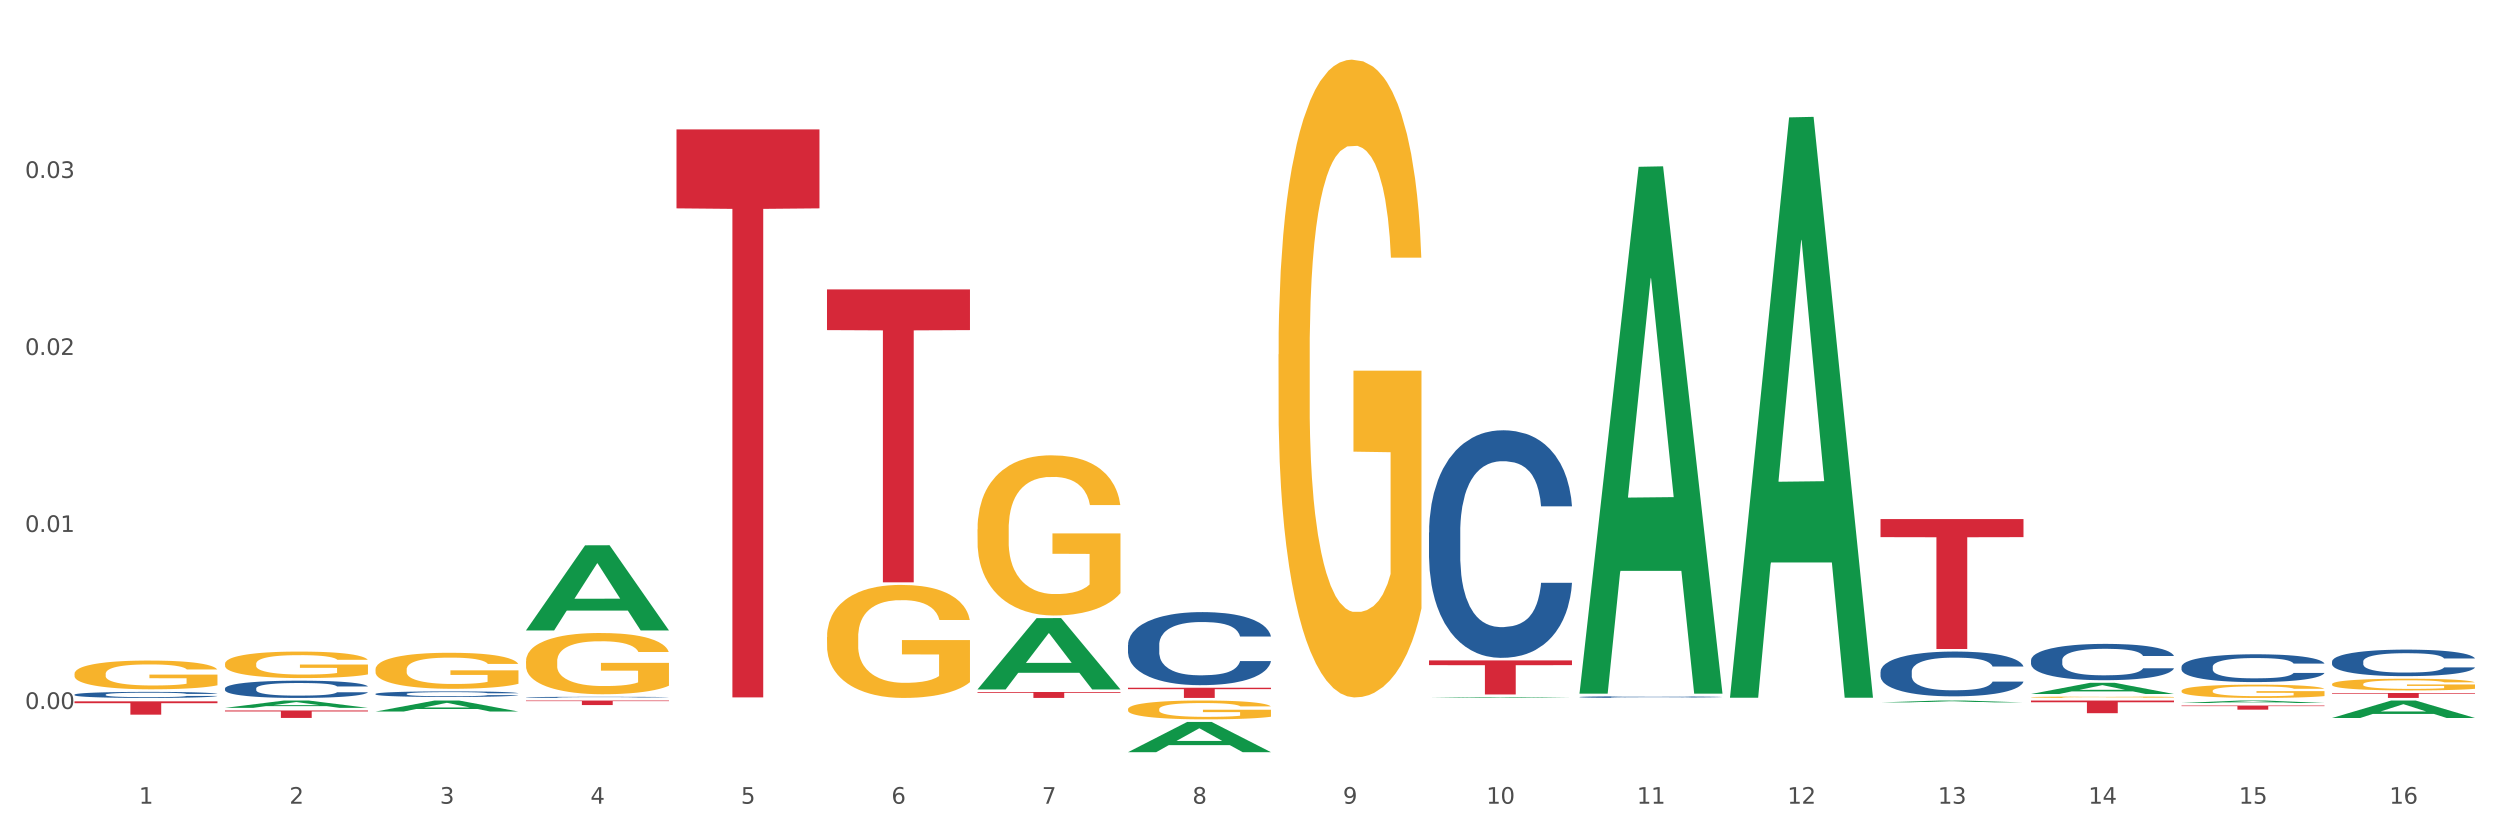 <?xml version="1.0" encoding="utf-8" standalone="no"?>
<!DOCTYPE svg PUBLIC "-//W3C//DTD SVG 1.1//EN"
  "http://www.w3.org/Graphics/SVG/1.1/DTD/svg11.dtd">
<svg xmlns:xlink="http://www.w3.org/1999/xlink" width="1080pt" height="360pt" viewBox="0 0 1080 360" xmlns="http://www.w3.org/2000/svg" version="1.1">
 <rect x="0" y="0" width="1080" height="360" fill="#333333" stroke="none"/>
 <defs>
  <style type="text/css">*{stroke-linejoin: round; stroke-linecap: butt}</style>
 </defs>
 <g id="figure_1">
  <g id="patch_1">
   <path d="M 0 360 
L 1080 360 
L 1080 0 
L 0 0 
z
" style="fill: #ffffff; stroke: #ffffff; stroke-linejoin: miter"/>
  </g>
  <g id="axes_1">
   <g id="matplotlib.axis_1">
    <g id="xtick_1">
     <g id="text_1">
      <!-- 1 -->
      <g style="fill: #4d4d4d" transform="translate(60.004 347.204) scale(0.096 -0.096)">
       <defs>
        <path id="DejaVuSans-31" d="M 794 531 
L 1825 531 
L 1825 4091 
L 703 3866 
L 703 4441 
L 1819 4666 
L 2450 4666 
L 2450 531 
L 3481 531 
L 3481 0 
L 794 0 
L 794 531 
z
" transform="scale(0.016)"/>
       </defs>
       <use xlink:href="#DejaVuSans-31"/>
      </g>
     </g>
    </g>
    <g id="xtick_2">
     <g id="text_2">
      <!-- 2 -->
      <g style="fill: #4d4d4d" transform="translate(125.021 347.204) scale(0.096 -0.096)">
       <defs>
        <path id="DejaVuSans-32" d="M 1228 531 
L 3431 531 
L 3431 0 
L 469 0 
L 469 531 
Q 828 903 1448 1529 
Q 2069 2156 2228 2338 
Q 2531 2678 2651 2914 
Q 2772 3150 2772 3378 
Q 2772 3750 2511 3984 
Q 2250 4219 1831 4219 
Q 1534 4219 1204 4116 
Q 875 4013 500 3803 
L 500 4441 
Q 881 4594 1212 4672 
Q 1544 4750 1819 4750 
Q 2544 4750 2975 4387 
Q 3406 4025 3406 3419 
Q 3406 3131 3298 2873 
Q 3191 2616 2906 2266 
Q 2828 2175 2409 1742 
Q 1991 1309 1228 531 
z
" transform="scale(0.016)"/>
       </defs>
       <use xlink:href="#DejaVuSans-32"/>
      </g>
     </g>
    </g>
    <g id="xtick_3">
     <g id="text_3">
      <!-- 3 -->
      <g style="fill: #4d4d4d" transform="translate(190.039 347.204) scale(0.096 -0.096)">
       <defs>
        <path id="DejaVuSans-33" d="M 2597 2516 
Q 3050 2419 3304 2112 
Q 3559 1806 3559 1356 
Q 3559 666 3084 287 
Q 2609 -91 1734 -91 
Q 1441 -91 1130 -33 
Q 819 25 488 141 
L 488 750 
Q 750 597 1062 519 
Q 1375 441 1716 441 
Q 2309 441 2620 675 
Q 2931 909 2931 1356 
Q 2931 1769 2642 2001 
Q 2353 2234 1838 2234 
L 1294 2234 
L 1294 2753 
L 1863 2753 
Q 2328 2753 2575 2939 
Q 2822 3125 2822 3475 
Q 2822 3834 2567 4026 
Q 2313 4219 1838 4219 
Q 1578 4219 1281 4162 
Q 984 4106 628 3988 
L 628 4550 
Q 988 4650 1302 4700 
Q 1616 4750 1894 4750 
Q 2613 4750 3031 4423 
Q 3450 4097 3450 3541 
Q 3450 3153 3228 2886 
Q 3006 2619 2597 2516 
z
" transform="scale(0.016)"/>
       </defs>
       <use xlink:href="#DejaVuSans-33"/>
      </g>
     </g>
    </g>
    <g id="xtick_4">
     <g id="text_4">
      <!-- 4 -->
      <g style="fill: #4d4d4d" transform="translate(255.056 347.204) scale(0.096 -0.096)">
       <defs>
        <path id="DejaVuSans-34" d="M 2419 4116 
L 825 1625 
L 2419 1625 
L 2419 4116 
z
M 2253 4666 
L 3047 4666 
L 3047 1625 
L 3713 1625 
L 3713 1100 
L 3047 1100 
L 3047 0 
L 2419 0 
L 2419 1100 
L 313 1100 
L 313 1709 
L 2253 4666 
z
" transform="scale(0.016)"/>
       </defs>
       <use xlink:href="#DejaVuSans-34"/>
      </g>
     </g>
    </g>
    <g id="xtick_5">
     <g id="text_5">
      <!-- 5 -->
      <g style="fill: #4d4d4d" transform="translate(320.073 347.204) scale(0.096 -0.096)">
       <defs>
        <path id="DejaVuSans-35" d="M 691 4666 
L 3169 4666 
L 3169 4134 
L 1269 4134 
L 1269 2991 
Q 1406 3038 1543 3061 
Q 1681 3084 1819 3084 
Q 2600 3084 3056 2656 
Q 3513 2228 3513 1497 
Q 3513 744 3044 326 
Q 2575 -91 1722 -91 
Q 1428 -91 1123 -41 
Q 819 9 494 109 
L 494 744 
Q 775 591 1075 516 
Q 1375 441 1709 441 
Q 2250 441 2565 725 
Q 2881 1009 2881 1497 
Q 2881 1984 2565 2268 
Q 2250 2553 1709 2553 
Q 1456 2553 1204 2497 
Q 953 2441 691 2322 
L 691 4666 
z
" transform="scale(0.016)"/>
       </defs>
       <use xlink:href="#DejaVuSans-35"/>
      </g>
     </g>
    </g>
    <g id="xtick_6">
     <g id="text_6">
      <!-- 6 -->
      <g style="fill: #4d4d4d" transform="translate(385.09 347.204) scale(0.096 -0.096)">
       <defs>
        <path id="DejaVuSans-36" d="M 2113 2584 
Q 1688 2584 1439 2293 
Q 1191 2003 1191 1497 
Q 1191 994 1439 701 
Q 1688 409 2113 409 
Q 2538 409 2786 701 
Q 3034 994 3034 1497 
Q 3034 2003 2786 2293 
Q 2538 2584 2113 2584 
z
M 3366 4563 
L 3366 3988 
Q 3128 4100 2886 4159 
Q 2644 4219 2406 4219 
Q 1781 4219 1451 3797 
Q 1122 3375 1075 2522 
Q 1259 2794 1537 2939 
Q 1816 3084 2150 3084 
Q 2853 3084 3261 2657 
Q 3669 2231 3669 1497 
Q 3669 778 3244 343 
Q 2819 -91 2113 -91 
Q 1303 -91 875 529 
Q 447 1150 447 2328 
Q 447 3434 972 4092 
Q 1497 4750 2381 4750 
Q 2619 4750 2861 4703 
Q 3103 4656 3366 4563 
z
" transform="scale(0.016)"/>
       </defs>
       <use xlink:href="#DejaVuSans-36"/>
      </g>
     </g>
    </g>
    <g id="xtick_7">
     <g id="text_7">
      <!-- 7 -->
      <g style="fill: #4d4d4d" transform="translate(450.108 347.204) scale(0.096 -0.096)">
       <defs>
        <path id="DejaVuSans-37" d="M 525 4666 
L 3525 4666 
L 3525 4397 
L 1831 0 
L 1172 0 
L 2766 4134 
L 525 4134 
L 525 4666 
z
" transform="scale(0.016)"/>
       </defs>
       <use xlink:href="#DejaVuSans-37"/>
      </g>
     </g>
    </g>
    <g id="xtick_8">
     <g id="text_8">
      <!-- 8 -->
      <g style="fill: #4d4d4d" transform="translate(515.125 347.204) scale(0.096 -0.096)">
       <defs>
        <path id="DejaVuSans-38" d="M 2034 2216 
Q 1584 2216 1326 1975 
Q 1069 1734 1069 1313 
Q 1069 891 1326 650 
Q 1584 409 2034 409 
Q 2484 409 2743 651 
Q 3003 894 3003 1313 
Q 3003 1734 2745 1975 
Q 2488 2216 2034 2216 
z
M 1403 2484 
Q 997 2584 770 2862 
Q 544 3141 544 3541 
Q 544 4100 942 4425 
Q 1341 4750 2034 4750 
Q 2731 4750 3128 4425 
Q 3525 4100 3525 3541 
Q 3525 3141 3298 2862 
Q 3072 2584 2669 2484 
Q 3125 2378 3379 2068 
Q 3634 1759 3634 1313 
Q 3634 634 3220 271 
Q 2806 -91 2034 -91 
Q 1263 -91 848 271 
Q 434 634 434 1313 
Q 434 1759 690 2068 
Q 947 2378 1403 2484 
z
M 1172 3481 
Q 1172 3119 1398 2916 
Q 1625 2713 2034 2713 
Q 2441 2713 2670 2916 
Q 2900 3119 2900 3481 
Q 2900 3844 2670 4047 
Q 2441 4250 2034 4250 
Q 1625 4250 1398 4047 
Q 1172 3844 1172 3481 
z
" transform="scale(0.016)"/>
       </defs>
       <use xlink:href="#DejaVuSans-38"/>
      </g>
     </g>
    </g>
    <g id="xtick_9">
     <g id="text_9">
      <!-- 9 -->
      <g style="fill: #4d4d4d" transform="translate(580.142 347.204) scale(0.096 -0.096)">
       <defs>
        <path id="DejaVuSans-39" d="M 703 97 
L 703 672 
Q 941 559 1184 500 
Q 1428 441 1663 441 
Q 2288 441 2617 861 
Q 2947 1281 2994 2138 
Q 2813 1869 2534 1725 
Q 2256 1581 1919 1581 
Q 1219 1581 811 2004 
Q 403 2428 403 3163 
Q 403 3881 828 4315 
Q 1253 4750 1959 4750 
Q 2769 4750 3195 4129 
Q 3622 3509 3622 2328 
Q 3622 1225 3098 567 
Q 2575 -91 1691 -91 
Q 1453 -91 1209 -44 
Q 966 3 703 97 
z
M 1959 2075 
Q 2384 2075 2632 2365 
Q 2881 2656 2881 3163 
Q 2881 3666 2632 3958 
Q 2384 4250 1959 4250 
Q 1534 4250 1286 3958 
Q 1038 3666 1038 3163 
Q 1038 2656 1286 2365 
Q 1534 2075 1959 2075 
z
" transform="scale(0.016)"/>
       </defs>
       <use xlink:href="#DejaVuSans-39"/>
      </g>
     </g>
    </g>
    <g id="xtick_10">
     <g id="text_10">
      <!-- 10 -->
      <g style="fill: #4d4d4d" transform="translate(642.105 347.204) scale(0.096 -0.096)">
       <defs>
        <path id="DejaVuSans-30" d="M 2034 4250 
Q 1547 4250 1301 3770 
Q 1056 3291 1056 2328 
Q 1056 1369 1301 889 
Q 1547 409 2034 409 
Q 2525 409 2770 889 
Q 3016 1369 3016 2328 
Q 3016 3291 2770 3770 
Q 2525 4250 2034 4250 
z
M 2034 4750 
Q 2819 4750 3233 4129 
Q 3647 3509 3647 2328 
Q 3647 1150 3233 529 
Q 2819 -91 2034 -91 
Q 1250 -91 836 529 
Q 422 1150 422 2328 
Q 422 3509 836 4129 
Q 1250 4750 2034 4750 
z
" transform="scale(0.016)"/>
       </defs>
       <use xlink:href="#DejaVuSans-31"/>
       <use xlink:href="#DejaVuSans-30" transform="translate(63.623 0)"/>
      </g>
     </g>
    </g>
    <g id="xtick_11">
     <g id="text_11">
      <!-- 11 -->
      <g style="fill: #4d4d4d" transform="translate(707.123 347.204) scale(0.096 -0.096)">
       <use xlink:href="#DejaVuSans-31"/>
       <use xlink:href="#DejaVuSans-31" transform="translate(63.623 0)"/>
      </g>
     </g>
    </g>
    <g id="xtick_12">
     <g id="text_12">
      <!-- 12 -->
      <g style="fill: #4d4d4d" transform="translate(772.14 347.204) scale(0.096 -0.096)">
       <use xlink:href="#DejaVuSans-31"/>
       <use xlink:href="#DejaVuSans-32" transform="translate(63.623 0)"/>
      </g>
     </g>
    </g>
    <g id="xtick_13">
     <g id="text_13">
      <!-- 13 -->
      <g style="fill: #4d4d4d" transform="translate(837.157 347.204) scale(0.096 -0.096)">
       <use xlink:href="#DejaVuSans-31"/>
       <use xlink:href="#DejaVuSans-33" transform="translate(63.623 0)"/>
      </g>
     </g>
    </g>
    <g id="xtick_14">
     <g id="text_14">
      <!-- 14 -->
      <g style="fill: #4d4d4d" transform="translate(902.174 347.204) scale(0.096 -0.096)">
       <use xlink:href="#DejaVuSans-31"/>
       <use xlink:href="#DejaVuSans-34" transform="translate(63.623 0)"/>
      </g>
     </g>
    </g>
    <g id="xtick_15">
     <g id="text_15">
      <!-- 15 -->
      <g style="fill: #4d4d4d" transform="translate(967.192 347.204) scale(0.096 -0.096)">
       <use xlink:href="#DejaVuSans-31"/>
       <use xlink:href="#DejaVuSans-35" transform="translate(63.623 0)"/>
      </g>
     </g>
    </g>
    <g id="xtick_16">
     <g id="text_16">
      <!-- 16 -->
      <g style="fill: #4d4d4d" transform="translate(1032.209 347.204) scale(0.096 -0.096)">
       <use xlink:href="#DejaVuSans-31"/>
       <use xlink:href="#DejaVuSans-36" transform="translate(63.623 0)"/>
      </g>
     </g>
    </g>
    <g id="xtick_17"/>
    <g id="xtick_18"/>
    <g id="xtick_19"/>
    <g id="xtick_20"/>
    <g id="xtick_21"/>
    <g id="xtick_22"/>
    <g id="xtick_23"/>
    <g id="xtick_24"/>
    <g id="xtick_25"/>
    <g id="xtick_26"/>
    <g id="xtick_27"/>
    <g id="xtick_28"/>
    <g id="xtick_29"/>
    <g id="xtick_30"/>
    <g id="xtick_31"/>
   </g>
   <g id="matplotlib.axis_2">
    <g id="ytick_1">
     <g id="text_17">
      <!-- 0.00 -->
      <g style="fill: #4d4d4d" transform="translate(10.8 306.269) scale(0.096 -0.096)">
       <defs>
        <path id="DejaVuSans-2e" d="M 684 794 
L 1344 794 
L 1344 0 
L 684 0 
L 684 794 
z
" transform="scale(0.016)"/>
       </defs>
       <use xlink:href="#DejaVuSans-30"/>
       <use xlink:href="#DejaVuSans-2e" transform="translate(63.623 0)"/>
       <use xlink:href="#DejaVuSans-30" transform="translate(95.41 0)"/>
       <use xlink:href="#DejaVuSans-30" transform="translate(159.033 0)"/>
      </g>
     </g>
    </g>
    <g id="ytick_2">
     <g id="text_18">
      <!-- 0.01 -->
      <g style="fill: #4d4d4d" transform="translate(10.8 229.805) scale(0.096 -0.096)">
       <use xlink:href="#DejaVuSans-30"/>
       <use xlink:href="#DejaVuSans-2e" transform="translate(63.623 0)"/>
       <use xlink:href="#DejaVuSans-30" transform="translate(95.41 0)"/>
       <use xlink:href="#DejaVuSans-31" transform="translate(159.033 0)"/>
      </g>
     </g>
    </g>
    <g id="ytick_3">
     <g id="text_19">
      <!-- 0.02 -->
      <g style="fill: #4d4d4d" transform="translate(10.8 153.341) scale(0.096 -0.096)">
       <use xlink:href="#DejaVuSans-30"/>
       <use xlink:href="#DejaVuSans-2e" transform="translate(63.623 0)"/>
       <use xlink:href="#DejaVuSans-30" transform="translate(95.41 0)"/>
       <use xlink:href="#DejaVuSans-32" transform="translate(159.033 0)"/>
      </g>
     </g>
    </g>
    <g id="ytick_4">
     <g id="text_20">
      <!-- 0.03 -->
      <g style="fill: #4d4d4d" transform="translate(10.8 76.878) scale(0.096 -0.096)">
       <use xlink:href="#DejaVuSans-30"/>
       <use xlink:href="#DejaVuSans-2e" transform="translate(63.623 0)"/>
       <use xlink:href="#DejaVuSans-30" transform="translate(95.41 0)"/>
       <use xlink:href="#DejaVuSans-33" transform="translate(159.033 0)"/>
      </g>
     </g>
    </g>
    <g id="ytick_5"/>
    <g id="ytick_6"/>
    <g id="ytick_7"/>
    <g id="ytick_8"/>
   </g>
   <g id="PolyCollection_1">
    <path d="M 97.192 305.797 
L 97.256 305.794 
L 122.727 302.625 
L 133.297 302.622 
L 158.959 305.803 
L 146.733 305.803 
L 141.193 305.062 
L 114.894 305.062 
L 114.703 305.074 
L 109.354 305.803 
L 97.192 305.803 
L 97.192 305.797 
L 118.206 304.62 
L 137.882 304.617 
L 128.139 303.3 
L 128.012 303.294 
L 127.884 303.303 
L 118.142 304.617 
L 118.206 304.62 
L 97.192 305.797 
z
" clip-path="url(#pa6c93675c4)" style="fill: #109648"/>
    <path d="M 877.399 302.622 
L 939.166 302.622 
L 939.166 303.382 
L 914.869 303.387 
L 914.869 308.091 
L 901.549 308.091 
L 901.549 303.387 
L 877.399 303.382 
L 877.399 302.627 
L 877.399 302.622 
z
" clip-path="url(#pa6c93675c4)" style="fill: #d62839"/>
    <path d="M 32.175 291.099 
L 32.248 291.088 
L 32.248 290.679 
L 32.394 290.327 
L 33.123 289.476 
L 34.217 288.772 
L 35.019 288.398 
L 35.821 288.091 
L 36.769 287.785 
L 37.936 287.467 
L 40.051 287.002 
L 41.363 286.764 
L 42.968 286.514 
L 45.885 286.151 
L 47.999 285.946 
L 50.187 285.776 
L 53.76 285.572 
L 56.094 285.481 
L 58.573 285.413 
L 61.563 285.368 
L 63.824 285.356 
L 68.783 285.39 
L 73.012 285.492 
L 75.054 285.572 
L 77.679 285.708 
L 79.065 285.799 
L 81.326 285.98 
L 83.659 286.219 
L 85.263 286.423 
L 87.67 286.809 
L 89.493 287.195 
L 91.17 287.671 
L 92.045 288.001 
L 92.702 288.307 
L 93.285 288.659 
L 93.868 289.215 
L 80.742 289.215 
L 80.232 288.818 
L 79.43 288.443 
L 78.263 288.08 
L 77.242 287.853 
L 75.492 287.569 
L 73.887 287.388 
L 72.21 287.252 
L 70.168 287.138 
L 68.564 287.081 
L 66.303 287.036 
L 61.855 287.047 
L 58.865 287.138 
L 56.823 287.252 
L 55.511 287.354 
L 54.344 287.467 
L 53.031 287.626 
L 51.5 287.864 
L 50.406 288.08 
L 49.312 288.352 
L 48.437 288.625 
L 47.635 288.943 
L 46.979 289.283 
L 46.468 289.635 
L 46.031 290.066 
L 45.666 290.781 
L 45.666 292.336 
L 45.812 292.688 
L 46.176 293.153 
L 46.614 293.505 
L 47.343 293.925 
L 47.999 294.209 
L 49.239 294.617 
L 50.625 294.958 
L 51.719 295.173 
L 52.812 295.355 
L 54.708 295.605 
L 56.823 295.809 
L 58.646 295.934 
L 61.126 296.047 
L 62.803 296.093 
L 64.261 296.115 
L 67.835 296.115 
L 70.387 296.081 
L 73.231 296.002 
L 75.419 295.9 
L 77.242 295.775 
L 79.284 295.571 
L 80.596 295.378 
L 80.596 293.006 
L 64.553 292.994 
L 64.553 291.417 
L 93.941 291.417 
L 93.941 296.047 
L 92.702 296.286 
L 91.316 296.501 
L 89.858 296.694 
L 87.67 296.932 
L 85.045 297.159 
L 82.711 297.318 
L 80.232 297.454 
L 77.315 297.579 
L 73.523 297.693 
L 71.189 297.738 
L 68.272 297.772 
L 64.845 297.784 
L 61.855 297.761 
L 58.938 297.704 
L 55.875 297.602 
L 52.885 297.454 
L 50.625 297.307 
L 48.364 297.125 
L 45.958 296.887 
L 44.062 296.66 
L 42.603 296.456 
L 40.999 296.195 
L 39.249 295.854 
L 37.936 295.548 
L 36.769 295.23 
L 35.529 294.821 
L 34.654 294.47 
L 33.779 294.027 
L 33.269 293.698 
L 32.685 293.187 
L 32.248 292.472 
L 32.175 291.099 
z
" clip-path="url(#pa6c93675c4)" style="fill: #f7b32b"/>
    <path d="M 617.33 285.304 
L 679.097 285.304 
L 679.097 287.348 
L 654.8 287.361 
L 654.8 300.007 
L 641.481 300.007 
L 641.481 287.361 
L 617.33 287.348 
L 617.33 285.318 
L 617.33 285.304 
z
" clip-path="url(#pa6c93675c4)" style="fill: #d62839"/>
    <path d="M 487.296 297.106 
L 549.062 297.106 
L 549.062 297.718 
L 524.765 297.722 
L 524.765 301.514 
L 511.446 301.514 
L 511.446 297.722 
L 487.296 297.718 
L 487.296 297.11 
L 487.296 297.106 
z
" clip-path="url(#pa6c93675c4)" style="fill: #d62839"/>
    <path d="M 422.278 298.945 
L 484.045 298.945 
L 484.045 299.302 
L 459.748 299.304 
L 459.748 301.514 
L 446.429 301.514 
L 446.429 299.304 
L 422.278 299.302 
L 422.278 298.947 
L 422.278 298.945 
z
" clip-path="url(#pa6c93675c4)" style="fill: #d62839"/>
    <path d="M 357.261 125.016 
L 419.028 125.016 
L 419.028 142.603 
L 394.731 142.722 
L 394.731 251.572 
L 381.412 251.572 
L 381.412 142.722 
L 357.261 142.603 
L 357.261 125.135 
L 357.261 125.016 
z
" clip-path="url(#pa6c93675c4)" style="fill: #d62839"/>
    <path d="M 292.244 55.912 
L 354.01 55.912 
L 354.01 90.009 
L 329.714 90.239 
L 329.714 301.273 
L 316.394 301.273 
L 316.394 90.239 
L 292.244 90.009 
L 292.244 56.142 
L 292.244 55.912 
z
" clip-path="url(#pa6c93675c4)" style="fill: #d62839"/>
    <path d="M 227.227 302.622 
L 288.993 302.622 
L 288.993 302.895 
L 264.696 302.897 
L 264.696 304.591 
L 251.377 304.591 
L 251.377 302.897 
L 227.227 302.895 
L 227.227 302.623 
L 227.227 302.622 
z
" clip-path="url(#pa6c93675c4)" style="fill: #d62839"/>
    <path d="M 97.192 306.911 
L 158.959 306.911 
L 158.959 307.361 
L 134.662 307.364 
L 134.662 310.151 
L 121.343 310.151 
L 121.343 307.364 
L 97.192 307.361 
L 97.192 306.914 
L 97.192 306.911 
z
" clip-path="url(#pa6c93675c4)" style="fill: #d62839"/>
    <path d="M 32.175 302.967 
L 93.941 302.967 
L 93.941 303.77 
L 69.645 303.776 
L 69.645 308.746 
L 56.325 308.746 
L 56.325 303.776 
L 32.175 303.77 
L 32.175 302.973 
L 32.175 302.967 
z
" clip-path="url(#pa6c93675c4)" style="fill: #d62839"/>
    <path d="M 32.175 300.07 
L 32.248 300.067 
L 32.248 300 
L 32.467 299.909 
L 33.27 299.741 
L 34.292 299.615 
L 36.045 299.466 
L 36.994 299.404 
L 38.235 299.334 
L 40.79 299.222 
L 43.711 299.126 
L 45.755 299.073 
L 47.288 299.04 
L 50.72 298.98 
L 52.691 298.953 
L 54.735 298.932 
L 56.487 298.917 
L 59.408 298.901 
L 61.744 298.893 
L 64.445 298.891 
L 66.709 298.893 
L 69.702 298.903 
L 74.083 298.932 
L 75.762 298.949 
L 78.025 298.977 
L 80.362 299.016 
L 82.26 299.054 
L 84.45 299.109 
L 86.713 299.181 
L 88.904 299.272 
L 90.437 299.356 
L 91.678 299.444 
L 92.773 299.552 
L 93.576 299.67 
L 93.941 299.768 
L 80.581 299.768 
L 80.216 299.679 
L 79.485 299.583 
L 78.755 299.519 
L 77.952 299.466 
L 76.711 299.406 
L 75.616 299.368 
L 73.791 299.322 
L 72.111 299.293 
L 70.724 299.277 
L 69.045 299.262 
L 65.468 299.248 
L 62.912 299.248 
L 61.306 299.253 
L 59.335 299.265 
L 57.655 299.282 
L 55.684 299.31 
L 54.151 299.341 
L 52.618 299.382 
L 51.742 299.411 
L 50.427 299.464 
L 49.551 299.507 
L 48.383 299.581 
L 47.726 299.634 
L 46.558 299.77 
L 46.047 299.871 
L 45.828 299.94 
L 45.682 300.017 
L 45.682 300.391 
L 46.12 300.558 
L 46.485 300.63 
L 47.069 300.712 
L 48.164 300.817 
L 49.77 300.92 
L 51.45 300.994 
L 52.837 301.04 
L 54.151 301.073 
L 55.465 301.1 
L 57.071 301.124 
L 58.386 301.138 
L 60.357 301.152 
L 62.693 301.16 
L 64.518 301.16 
L 68.242 301.148 
L 69.921 301.136 
L 71.527 301.119 
L 73.28 301.093 
L 74.667 301.064 
L 75.47 301.042 
L 76.784 300.997 
L 77.806 300.949 
L 78.682 300.894 
L 79.266 300.846 
L 79.923 300.774 
L 80.435 300.693 
L 80.581 300.649 
L 93.941 300.649 
L 93.649 300.736 
L 93.138 300.819 
L 92.116 300.932 
L 91.313 300.997 
L 90.072 301.076 
L 88.758 301.143 
L 86.932 301.217 
L 85.253 301.272 
L 83.501 301.32 
L 81.603 301.363 
L 78.171 301.423 
L 76.93 301.44 
L 74.302 301.469 
L 72.257 301.485 
L 69.264 301.502 
L 66.198 301.512 
L 62.985 301.514 
L 60.138 301.509 
L 56.998 301.495 
L 55.027 301.481 
L 52.837 301.459 
L 50.281 301.426 
L 47.872 301.385 
L 45.609 301.337 
L 43.492 301.282 
L 41.52 301.22 
L 38.965 301.117 
L 37.067 301.016 
L 35.679 300.922 
L 34.73 300.843 
L 33.781 300.743 
L 33.27 300.673 
L 32.467 300.506 
L 32.175 300.35 
L 32.175 300.07 
z
" clip-path="url(#pa6c93675c4)" style="fill: #255c99"/>
    <path d="M 97.192 297.403 
L 97.265 297.396 
L 97.265 297.205 
L 97.484 296.946 
L 98.287 296.468 
L 99.31 296.107 
L 101.062 295.684 
L 102.011 295.507 
L 103.252 295.309 
L 105.807 294.989 
L 108.728 294.716 
L 110.772 294.566 
L 112.305 294.471 
L 115.737 294.3 
L 117.708 294.225 
L 119.752 294.164 
L 121.505 294.123 
L 124.425 294.075 
L 126.761 294.055 
L 129.463 294.048 
L 131.726 294.055 
L 134.719 294.082 
L 139.1 294.164 
L 140.779 294.211 
L 143.042 294.293 
L 145.379 294.402 
L 147.277 294.511 
L 149.467 294.668 
L 151.731 294.873 
L 153.921 295.132 
L 155.454 295.371 
L 156.695 295.623 
L 157.79 295.93 
L 158.594 296.264 
L 158.959 296.543 
L 145.598 296.543 
L 145.233 296.291 
L 144.503 296.018 
L 143.773 295.834 
L 142.969 295.684 
L 141.728 295.514 
L 140.633 295.405 
L 138.808 295.275 
L 137.129 295.193 
L 135.741 295.146 
L 134.062 295.105 
L 130.485 295.064 
L 127.929 295.064 
L 126.323 295.077 
L 124.352 295.112 
L 122.673 295.159 
L 120.701 295.241 
L 119.168 295.33 
L 117.635 295.446 
L 116.759 295.527 
L 115.445 295.677 
L 114.569 295.8 
L 113.4 296.012 
L 112.743 296.162 
L 111.575 296.55 
L 111.064 296.837 
L 110.845 297.034 
L 110.699 297.253 
L 110.699 298.316 
L 111.137 298.794 
L 111.502 298.998 
L 112.086 299.23 
L 113.181 299.53 
L 114.788 299.823 
L 116.467 300.035 
L 117.854 300.164 
L 119.168 300.26 
L 120.482 300.335 
L 122.089 300.403 
L 123.403 300.444 
L 125.374 300.485 
L 127.71 300.505 
L 129.536 300.505 
L 133.259 300.471 
L 134.938 300.437 
L 136.545 300.389 
L 138.297 300.314 
L 139.684 300.232 
L 140.487 300.171 
L 141.801 300.041 
L 142.823 299.905 
L 143.7 299.748 
L 144.284 299.612 
L 144.941 299.407 
L 145.452 299.175 
L 145.598 299.053 
L 158.959 299.053 
L 158.667 299.298 
L 158.156 299.537 
L 157.133 299.857 
L 156.33 300.041 
L 155.089 300.266 
L 153.775 300.457 
L 151.95 300.669 
L 150.27 300.826 
L 148.518 300.962 
L 146.62 301.085 
L 143.188 301.255 
L 141.947 301.303 
L 139.319 301.385 
L 137.275 301.432 
L 134.281 301.48 
L 131.215 301.507 
L 128.002 301.514 
L 125.155 301.501 
L 122.016 301.46 
L 120.044 301.419 
L 117.854 301.357 
L 115.299 301.262 
L 112.889 301.146 
L 110.626 301.01 
L 108.509 300.853 
L 106.538 300.675 
L 103.982 300.382 
L 102.084 300.096 
L 100.697 299.83 
L 99.748 299.605 
L 98.798 299.319 
L 98.287 299.121 
L 97.484 298.644 
L 97.192 298.2 
L 97.192 297.403 
z
" clip-path="url(#pa6c93675c4)" style="fill: #255c99"/>
    <path d="M 162.209 299.76 
L 162.282 299.758 
L 162.282 299.696 
L 162.502 299.611 
L 163.305 299.456 
L 164.327 299.339 
L 166.079 299.202 
L 167.028 299.144 
L 168.269 299.08 
L 170.825 298.976 
L 173.745 298.887 
L 175.789 298.838 
L 177.323 298.807 
L 180.754 298.752 
L 182.725 298.728 
L 184.77 298.708 
L 186.522 298.694 
L 189.442 298.679 
L 191.778 298.672 
L 194.48 298.67 
L 196.743 298.672 
L 199.737 298.681 
L 204.117 298.708 
L 205.796 298.723 
L 208.06 298.75 
L 210.396 298.785 
L 212.294 298.821 
L 214.485 298.872 
L 216.748 298.938 
L 218.938 299.022 
L 220.471 299.1 
L 221.713 299.182 
L 222.808 299.281 
L 223.611 299.39 
L 223.976 299.481 
L 210.615 299.481 
L 210.25 299.399 
L 209.52 299.31 
L 208.79 299.25 
L 207.987 299.202 
L 206.746 299.146 
L 205.65 299.111 
L 203.825 299.069 
L 202.146 299.042 
L 200.759 299.027 
L 199.079 299.013 
L 195.502 299 
L 192.947 299 
L 191.34 299.005 
L 189.369 299.016 
L 187.69 299.031 
L 185.719 299.058 
L 184.185 299.086 
L 182.652 299.124 
L 181.776 299.151 
L 180.462 299.199 
L 179.586 299.239 
L 178.418 299.308 
L 177.761 299.357 
L 176.592 299.483 
L 176.081 299.576 
L 175.862 299.64 
L 175.716 299.711 
L 175.716 300.057 
L 176.154 300.212 
L 176.519 300.278 
L 177.104 300.353 
L 178.199 300.451 
L 179.805 300.546 
L 181.484 300.615 
L 182.871 300.657 
L 184.185 300.688 
L 185.5 300.712 
L 187.106 300.734 
L 188.42 300.748 
L 190.391 300.761 
L 192.728 300.768 
L 194.553 300.768 
L 198.276 300.757 
L 199.956 300.745 
L 201.562 300.73 
L 203.314 300.706 
L 204.701 300.679 
L 205.504 300.659 
L 206.819 300.617 
L 207.841 300.573 
L 208.717 300.522 
L 209.301 300.477 
L 209.958 300.411 
L 210.469 300.336 
L 210.615 300.296 
L 223.976 300.296 
L 223.684 300.376 
L 223.173 300.453 
L 222.151 300.557 
L 221.348 300.617 
L 220.106 300.69 
L 218.792 300.752 
L 216.967 300.821 
L 215.288 300.872 
L 213.535 300.916 
L 211.637 300.956 
L 208.206 301.011 
L 206.965 301.027 
L 204.336 301.053 
L 202.292 301.069 
L 199.299 301.084 
L 196.232 301.093 
L 193.02 301.095 
L 190.172 301.091 
L 187.033 301.078 
L 185.062 301.064 
L 182.871 301.044 
L 180.316 301.013 
L 177.907 300.976 
L 175.643 300.932 
L 173.526 300.881 
L 171.555 300.823 
L 168.999 300.728 
L 167.101 300.635 
L 165.714 300.548 
L 164.765 300.475 
L 163.816 300.382 
L 163.305 300.318 
L 162.502 300.163 
L 162.209 300.019 
L 162.209 299.76 
z
" clip-path="url(#pa6c93675c4)" style="fill: #255c99"/>
    <path d="M 227.227 301.244 
L 227.3 301.243 
L 227.3 301.231 
L 227.519 301.214 
L 228.322 301.182 
L 229.344 301.159 
L 231.096 301.131 
L 232.045 301.119 
L 233.287 301.106 
L 235.842 301.085 
L 238.762 301.067 
L 240.807 301.057 
L 242.34 301.051 
L 245.771 301.04 
L 247.743 301.035 
L 249.787 301.031 
L 251.539 301.028 
L 254.459 301.025 
L 256.796 301.024 
L 259.497 301.023 
L 261.76 301.024 
L 264.754 301.025 
L 269.134 301.031 
L 270.814 301.034 
L 273.077 301.039 
L 275.413 301.047 
L 277.312 301.054 
L 279.502 301.064 
L 281.765 301.077 
L 283.955 301.094 
L 285.489 301.11 
L 286.73 301.127 
L 287.825 301.147 
L 288.628 301.169 
L 288.993 301.187 
L 275.632 301.187 
L 275.267 301.171 
L 274.537 301.153 
L 273.807 301.141 
L 273.004 301.131 
L 271.763 301.12 
L 270.668 301.112 
L 268.842 301.104 
L 267.163 301.099 
L 265.776 301.095 
L 264.097 301.093 
L 260.519 301.09 
L 257.964 301.09 
L 256.358 301.091 
L 254.386 301.093 
L 252.707 301.096 
L 250.736 301.102 
L 249.203 301.107 
L 247.669 301.115 
L 246.793 301.12 
L 245.479 301.13 
L 244.603 301.138 
L 243.435 301.152 
L 242.778 301.162 
L 241.61 301.188 
L 241.099 301.207 
L 240.88 301.22 
L 240.734 301.234 
L 240.734 301.304 
L 241.172 301.335 
L 241.537 301.349 
L 242.121 301.364 
L 243.216 301.384 
L 244.822 301.403 
L 246.501 301.417 
L 247.889 301.425 
L 249.203 301.432 
L 250.517 301.437 
L 252.123 301.441 
L 253.437 301.444 
L 255.409 301.446 
L 257.745 301.448 
L 259.57 301.448 
L 263.294 301.446 
L 264.973 301.443 
L 266.579 301.44 
L 268.331 301.435 
L 269.718 301.43 
L 270.522 301.426 
L 271.836 301.417 
L 272.858 301.408 
L 273.734 301.398 
L 274.318 301.389 
L 274.975 301.376 
L 275.486 301.36 
L 275.632 301.352 
L 288.993 301.352 
L 288.701 301.368 
L 288.19 301.384 
L 287.168 301.405 
L 286.365 301.417 
L 285.124 301.432 
L 283.809 301.445 
L 281.984 301.459 
L 280.305 301.469 
L 278.553 301.478 
L 276.654 301.486 
L 273.223 301.497 
L 271.982 301.5 
L 269.353 301.506 
L 267.309 301.509 
L 264.316 301.512 
L 261.249 301.514 
L 258.037 301.514 
L 255.19 301.513 
L 252.05 301.511 
L 250.079 301.508 
L 247.889 301.504 
L 245.333 301.498 
L 242.924 301.49 
L 240.661 301.481 
L 238.543 301.471 
L 236.572 301.459 
L 234.017 301.44 
L 232.118 301.421 
L 230.731 301.403 
L 229.782 301.389 
L 228.833 301.37 
L 228.322 301.357 
L 227.519 301.325 
L 227.227 301.296 
L 227.227 301.244 
z
" clip-path="url(#pa6c93675c4)" style="fill: #255c99"/>
    <path d="M 487.296 278.611 
L 487.369 278.583 
L 487.369 277.775 
L 487.588 276.679 
L 488.391 274.661 
L 489.413 273.133 
L 491.165 271.345 
L 492.114 270.596 
L 493.356 269.759 
L 495.911 268.404 
L 498.831 267.251 
L 500.876 266.616 
L 502.409 266.213 
L 505.84 265.492 
L 507.811 265.175 
L 509.856 264.915 
L 511.608 264.742 
L 514.528 264.54 
L 516.865 264.454 
L 519.566 264.425 
L 521.829 264.454 
L 524.823 264.569 
L 529.203 264.915 
L 530.883 265.117 
L 533.146 265.463 
L 535.482 265.924 
L 537.38 266.386 
L 539.571 267.049 
L 541.834 267.914 
L 544.024 269.01 
L 545.558 270.019 
L 546.799 271.086 
L 547.894 272.383 
L 548.697 273.796 
L 549.062 274.978 
L 535.701 274.978 
L 535.336 273.911 
L 534.606 272.758 
L 533.876 271.98 
L 533.073 271.345 
L 531.832 270.624 
L 530.737 270.163 
L 528.911 269.615 
L 527.232 269.269 
L 525.845 269.067 
L 524.166 268.894 
L 520.588 268.721 
L 518.033 268.721 
L 516.427 268.779 
L 514.455 268.923 
L 512.776 269.125 
L 510.805 269.471 
L 509.272 269.846 
L 507.738 270.336 
L 506.862 270.682 
L 505.548 271.316 
L 504.672 271.835 
L 503.504 272.729 
L 502.847 273.364 
L 501.679 275.007 
L 501.168 276.218 
L 500.949 277.054 
L 500.803 277.977 
L 500.803 282.475 
L 501.241 284.493 
L 501.606 285.358 
L 502.19 286.339 
L 503.285 287.608 
L 504.891 288.847 
L 506.57 289.741 
L 507.957 290.289 
L 509.272 290.693 
L 510.586 291.01 
L 512.192 291.298 
L 513.506 291.471 
L 515.478 291.644 
L 517.814 291.731 
L 519.639 291.731 
L 523.363 291.587 
L 525.042 291.442 
L 526.648 291.241 
L 528.4 290.923 
L 529.787 290.577 
L 530.591 290.318 
L 531.905 289.77 
L 532.927 289.193 
L 533.803 288.53 
L 534.387 287.954 
L 535.044 287.088 
L 535.555 286.108 
L 535.701 285.589 
L 549.062 285.589 
L 548.77 286.627 
L 548.259 287.636 
L 547.237 288.992 
L 546.434 289.77 
L 545.193 290.722 
L 543.878 291.529 
L 542.053 292.423 
L 540.374 293.086 
L 538.622 293.663 
L 536.723 294.182 
L 533.292 294.902 
L 532.051 295.104 
L 529.422 295.45 
L 527.378 295.652 
L 524.385 295.854 
L 521.318 295.969 
L 518.106 295.998 
L 515.258 295.94 
L 512.119 295.767 
L 510.148 295.594 
L 507.957 295.335 
L 505.402 294.931 
L 502.993 294.441 
L 500.73 293.864 
L 498.612 293.201 
L 496.641 292.452 
L 494.086 291.212 
L 492.187 290.001 
L 490.8 288.876 
L 489.851 287.925 
L 488.902 286.714 
L 488.391 285.877 
L 487.588 283.859 
L 487.296 281.985 
L 487.296 278.611 
z
" clip-path="url(#pa6c93675c4)" style="fill: #255c99"/>
    <path d="M 617.33 230.054 
L 617.403 229.965 
L 617.403 227.451 
L 617.622 224.039 
L 618.425 217.753 
L 619.447 212.995 
L 621.2 207.428 
L 622.149 205.093 
L 623.39 202.489 
L 625.945 198.269 
L 628.866 194.678 
L 630.91 192.702 
L 632.443 191.445 
L 635.875 189.201 
L 637.846 188.213 
L 639.89 187.405 
L 641.642 186.866 
L 644.563 186.238 
L 646.899 185.968 
L 649.601 185.878 
L 651.864 185.968 
L 654.857 186.327 
L 659.238 187.405 
L 660.917 188.033 
L 663.18 189.111 
L 665.517 190.547 
L 667.415 191.984 
L 669.605 194.049 
L 671.869 196.743 
L 674.059 200.155 
L 675.592 203.297 
L 676.833 206.62 
L 677.928 210.66 
L 678.732 215.06 
L 679.097 218.741 
L 665.736 218.741 
L 665.371 215.419 
L 664.641 211.827 
L 663.91 209.403 
L 663.107 207.428 
L 661.866 205.183 
L 660.771 203.746 
L 658.946 202.04 
L 657.267 200.963 
L 655.879 200.334 
L 654.2 199.796 
L 650.623 199.257 
L 648.067 199.257 
L 646.461 199.437 
L 644.49 199.886 
L 642.811 200.514 
L 640.839 201.591 
L 639.306 202.759 
L 637.773 204.285 
L 636.897 205.363 
L 635.583 207.338 
L 634.707 208.954 
L 633.538 211.738 
L 632.881 213.713 
L 631.713 218.831 
L 631.202 222.602 
L 630.983 225.206 
L 630.837 228.079 
L 630.837 242.086 
L 631.275 248.371 
L 631.64 251.065 
L 632.224 254.118 
L 633.319 258.068 
L 634.926 261.929 
L 636.605 264.713 
L 637.992 266.419 
L 639.306 267.676 
L 640.62 268.664 
L 642.227 269.561 
L 643.541 270.1 
L 645.512 270.639 
L 647.848 270.908 
L 649.674 270.908 
L 653.397 270.459 
L 655.076 270.01 
L 656.683 269.382 
L 658.435 268.394 
L 659.822 267.317 
L 660.625 266.509 
L 661.939 264.803 
L 662.961 263.007 
L 663.837 260.942 
L 664.422 259.146 
L 665.079 256.452 
L 665.59 253.399 
L 665.736 251.783 
L 679.097 251.783 
L 678.805 255.016 
L 678.293 258.158 
L 677.271 262.378 
L 676.468 264.803 
L 675.227 267.766 
L 673.913 270.28 
L 672.088 273.063 
L 670.408 275.128 
L 668.656 276.924 
L 666.758 278.54 
L 663.326 280.785 
L 662.085 281.414 
L 659.457 282.491 
L 657.413 283.119 
L 654.419 283.748 
L 651.353 284.107 
L 648.14 284.197 
L 645.293 284.017 
L 642.154 283.479 
L 640.182 282.94 
L 637.992 282.132 
L 635.437 280.875 
L 633.027 279.348 
L 630.764 277.553 
L 628.647 275.487 
L 626.675 273.153 
L 624.12 269.292 
L 622.222 265.521 
L 620.835 262.019 
L 619.886 259.056 
L 618.936 255.285 
L 618.425 252.681 
L 617.622 246.396 
L 617.33 240.56 
L 617.33 230.054 
z
" clip-path="url(#pa6c93675c4)" style="fill: #255c99"/>
    <path d="M 682.347 301.113 
L 682.42 301.112 
L 682.42 301.094 
L 682.639 301.068 
L 683.443 301.022 
L 684.465 300.987 
L 686.217 300.945 
L 687.166 300.928 
L 688.407 300.909 
L 690.963 300.878 
L 693.883 300.851 
L 695.927 300.836 
L 697.46 300.827 
L 700.892 300.81 
L 702.863 300.803 
L 704.907 300.797 
L 706.66 300.793 
L 709.58 300.789 
L 711.916 300.787 
L 714.618 300.786 
L 716.881 300.787 
L 719.875 300.789 
L 724.255 300.797 
L 725.934 300.802 
L 728.198 300.81 
L 730.534 300.82 
L 732.432 300.831 
L 734.623 300.846 
L 736.886 300.866 
L 739.076 300.892 
L 740.609 300.915 
L 741.85 300.939 
L 742.946 300.969 
L 743.749 301.002 
L 744.114 301.029 
L 730.753 301.029 
L 730.388 301.005 
L 729.658 300.978 
L 728.928 300.96 
L 728.125 300.945 
L 726.883 300.929 
L 725.788 300.918 
L 723.963 300.906 
L 722.284 300.898 
L 720.897 300.893 
L 719.217 300.889 
L 715.64 300.885 
L 713.085 300.885 
L 711.478 300.886 
L 709.507 300.89 
L 707.828 300.894 
L 705.857 300.902 
L 704.323 300.911 
L 702.79 300.922 
L 701.914 300.93 
L 700.6 300.945 
L 699.724 300.957 
L 698.556 300.977 
L 697.899 300.992 
L 696.73 301.03 
L 696.219 301.058 
L 696 301.077 
L 695.854 301.098 
L 695.854 301.202 
L 696.292 301.249 
L 696.657 301.268 
L 697.241 301.291 
L 698.337 301.32 
L 699.943 301.349 
L 701.622 301.37 
L 703.009 301.382 
L 704.323 301.391 
L 705.638 301.399 
L 707.244 301.405 
L 708.558 301.409 
L 710.529 301.413 
L 712.866 301.415 
L 714.691 301.415 
L 718.414 301.412 
L 720.094 301.409 
L 721.7 301.404 
L 723.452 301.397 
L 724.839 301.389 
L 725.642 301.383 
L 726.956 301.37 
L 727.979 301.357 
L 728.855 301.342 
L 729.439 301.328 
L 730.096 301.308 
L 730.607 301.286 
L 730.753 301.274 
L 744.114 301.274 
L 743.822 301.298 
L 743.311 301.321 
L 742.289 301.352 
L 741.485 301.37 
L 740.244 301.392 
L 738.93 301.411 
L 737.105 301.431 
L 735.426 301.447 
L 733.673 301.46 
L 731.775 301.472 
L 728.344 301.489 
L 727.102 301.493 
L 724.474 301.501 
L 722.43 301.506 
L 719.436 301.51 
L 716.37 301.513 
L 713.158 301.514 
L 710.31 301.512 
L 707.171 301.508 
L 705.2 301.505 
L 703.009 301.499 
L 700.454 301.489 
L 698.045 301.478 
L 695.781 301.465 
L 693.664 301.449 
L 691.693 301.432 
L 689.137 301.403 
L 687.239 301.376 
L 685.852 301.35 
L 684.903 301.328 
L 683.954 301.3 
L 683.443 301.28 
L 682.639 301.234 
L 682.347 301.191 
L 682.347 301.113 
z
" clip-path="url(#pa6c93675c4)" style="fill: #255c99"/>
    <path d="M 97.192 286.776 
L 97.265 286.765 
L 97.265 286.388 
L 97.411 286.064 
L 98.14 285.279 
L 99.234 284.63 
L 100.036 284.285 
L 100.838 284.002 
L 101.786 283.72 
L 102.953 283.427 
L 105.068 282.997 
L 106.381 282.778 
L 107.985 282.547 
L 110.902 282.212 
L 113.017 282.024 
L 115.204 281.867 
L 118.778 281.679 
L 121.111 281.595 
L 123.591 281.532 
L 126.58 281.49 
L 128.841 281.48 
L 133.8 281.511 
L 138.03 281.605 
L 140.071 281.679 
L 142.697 281.804 
L 144.082 281.888 
L 146.343 282.055 
L 148.676 282.275 
L 150.281 282.464 
L 152.687 282.819 
L 154.51 283.175 
L 156.188 283.615 
L 157.063 283.918 
L 157.719 284.201 
L 158.302 284.525 
L 158.886 285.038 
L 145.759 285.038 
L 145.249 284.672 
L 144.447 284.327 
L 143.28 283.992 
L 142.259 283.782 
L 140.509 283.521 
L 138.905 283.353 
L 137.227 283.228 
L 135.185 283.123 
L 133.581 283.071 
L 131.321 283.029 
L 126.872 283.039 
L 123.882 283.123 
L 121.84 283.228 
L 120.528 283.322 
L 119.361 283.427 
L 118.048 283.573 
L 116.517 283.793 
L 115.423 283.992 
L 114.329 284.243 
L 113.454 284.494 
L 112.652 284.787 
L 111.996 285.101 
L 111.485 285.426 
L 111.048 285.823 
L 110.683 286.483 
L 110.683 287.917 
L 110.829 288.241 
L 111.194 288.67 
L 111.631 288.995 
L 112.36 289.382 
L 113.017 289.643 
L 114.256 290.02 
L 115.642 290.334 
L 116.736 290.533 
L 117.83 290.701 
L 119.726 290.931 
L 121.84 291.119 
L 123.664 291.234 
L 126.143 291.339 
L 127.82 291.381 
L 129.279 291.402 
L 132.852 291.402 
L 135.404 291.37 
L 138.248 291.297 
L 140.436 291.203 
L 142.259 291.088 
L 144.301 290.899 
L 145.614 290.722 
L 145.614 288.534 
L 129.57 288.524 
L 129.57 287.069 
L 158.959 287.069 
L 158.959 291.339 
L 157.719 291.559 
L 156.333 291.758 
L 154.875 291.936 
L 152.687 292.155 
L 150.062 292.365 
L 147.728 292.511 
L 145.249 292.637 
L 142.332 292.752 
L 138.54 292.857 
L 136.206 292.898 
L 133.289 292.93 
L 129.862 292.94 
L 126.872 292.919 
L 123.955 292.867 
L 120.892 292.773 
L 117.903 292.637 
L 115.642 292.501 
L 113.381 292.333 
L 110.975 292.114 
L 109.079 291.904 
L 107.62 291.716 
L 106.016 291.475 
L 104.266 291.161 
L 102.953 290.879 
L 101.786 290.585 
L 100.547 290.209 
L 99.672 289.884 
L 98.797 289.476 
L 98.286 289.173 
L 97.703 288.702 
L 97.265 288.042 
L 97.192 286.776 
z
" clip-path="url(#pa6c93675c4)" style="fill: #f7b32b"/>
    <path d="M 162.209 289.189 
L 162.282 289.175 
L 162.282 288.663 
L 162.428 288.223 
L 163.157 287.157 
L 164.251 286.275 
L 165.054 285.806 
L 165.856 285.422 
L 166.804 285.038 
L 167.97 284.64 
L 170.085 284.058 
L 171.398 283.759 
L 173.002 283.446 
L 175.919 282.991 
L 178.034 282.735 
L 180.222 282.522 
L 183.795 282.266 
L 186.128 282.153 
L 188.608 282.067 
L 191.598 282.01 
L 193.858 281.996 
L 198.817 282.039 
L 203.047 282.167 
L 205.089 282.266 
L 207.714 282.437 
L 209.099 282.551 
L 211.36 282.778 
L 213.694 283.077 
L 215.298 283.333 
L 217.704 283.816 
L 219.528 284.299 
L 221.205 284.896 
L 222.08 285.309 
L 222.736 285.692 
L 223.32 286.133 
L 223.903 286.83 
L 210.777 286.83 
L 210.266 286.332 
L 209.464 285.863 
L 208.297 285.408 
L 207.276 285.124 
L 205.526 284.768 
L 203.922 284.541 
L 202.245 284.37 
L 200.203 284.228 
L 198.598 284.157 
L 196.338 284.1 
L 191.889 284.114 
L 188.9 284.228 
L 186.858 284.37 
L 185.545 284.498 
L 184.378 284.64 
L 183.066 284.839 
L 181.534 285.138 
L 180.44 285.408 
L 179.347 285.749 
L 178.471 286.09 
L 177.669 286.488 
L 177.013 286.915 
L 176.503 287.356 
L 176.065 287.896 
L 175.7 288.791 
L 175.7 290.739 
L 175.846 291.18 
L 176.211 291.763 
L 176.648 292.203 
L 177.378 292.729 
L 178.034 293.085 
L 179.274 293.596 
L 180.659 294.023 
L 181.753 294.293 
L 182.847 294.52 
L 184.743 294.833 
L 186.858 295.089 
L 188.681 295.245 
L 191.16 295.388 
L 192.837 295.444 
L 194.296 295.473 
L 197.869 295.473 
L 200.422 295.43 
L 203.266 295.331 
L 205.453 295.203 
L 207.276 295.046 
L 209.318 294.791 
L 210.631 294.549 
L 210.631 291.578 
L 194.588 291.564 
L 194.588 289.588 
L 223.976 289.588 
L 223.976 295.388 
L 222.736 295.686 
L 221.351 295.956 
L 219.892 296.198 
L 217.704 296.496 
L 215.079 296.781 
L 212.746 296.98 
L 210.266 297.15 
L 207.349 297.307 
L 203.557 297.449 
L 201.224 297.506 
L 198.307 297.548 
L 194.879 297.563 
L 191.889 297.534 
L 188.972 297.463 
L 185.91 297.335 
L 182.92 297.15 
L 180.659 296.966 
L 178.399 296.738 
L 175.992 296.44 
L 174.096 296.155 
L 172.638 295.899 
L 171.033 295.572 
L 169.283 295.146 
L 167.97 294.762 
L 166.804 294.364 
L 165.564 293.852 
L 164.689 293.412 
L 163.814 292.857 
L 163.303 292.445 
L 162.72 291.805 
L 162.282 290.91 
L 162.209 289.189 
z
" clip-path="url(#pa6c93675c4)" style="fill: #f7b32b"/>
    <path d="M 227.227 285.684 
L 227.3 285.659 
L 227.3 284.79 
L 227.445 284.041 
L 228.175 282.228 
L 229.269 280.73 
L 230.071 279.933 
L 230.873 279.28 
L 231.821 278.628 
L 232.988 277.951 
L 235.102 276.961 
L 236.415 276.453 
L 238.019 275.922 
L 240.936 275.149 
L 243.051 274.714 
L 245.239 274.351 
L 248.812 273.916 
L 251.146 273.723 
L 253.625 273.578 
L 256.615 273.481 
L 258.876 273.457 
L 263.834 273.53 
L 268.064 273.747 
L 270.106 273.916 
L 272.731 274.206 
L 274.117 274.399 
L 276.377 274.786 
L 278.711 275.293 
L 280.315 275.728 
L 282.722 276.55 
L 284.545 277.372 
L 286.222 278.386 
L 287.097 279.087 
L 287.753 279.74 
L 288.337 280.489 
L 288.92 281.673 
L 275.794 281.673 
L 275.283 280.827 
L 274.481 280.029 
L 273.315 279.256 
L 272.294 278.773 
L 270.543 278.169 
L 268.939 277.782 
L 267.262 277.492 
L 265.22 277.251 
L 263.616 277.13 
L 261.355 277.033 
L 256.907 277.057 
L 253.917 277.251 
L 251.875 277.492 
L 250.562 277.71 
L 249.396 277.951 
L 248.083 278.29 
L 246.552 278.797 
L 245.458 279.256 
L 244.364 279.836 
L 243.489 280.416 
L 242.687 281.093 
L 242.03 281.818 
L 241.52 282.567 
L 241.082 283.485 
L 240.718 285.007 
L 240.718 288.317 
L 240.863 289.066 
L 241.228 290.057 
L 241.666 290.806 
L 242.395 291.7 
L 243.051 292.304 
L 244.291 293.174 
L 245.676 293.899 
L 246.77 294.358 
L 247.864 294.745 
L 249.76 295.276 
L 251.875 295.711 
L 253.698 295.977 
L 256.177 296.219 
L 257.855 296.315 
L 259.313 296.364 
L 262.886 296.364 
L 265.439 296.291 
L 268.283 296.122 
L 270.47 295.905 
L 272.294 295.639 
L 274.335 295.204 
L 275.648 294.793 
L 275.648 289.743 
L 259.605 289.719 
L 259.605 286.36 
L 288.993 286.36 
L 288.993 296.219 
L 287.753 296.726 
L 286.368 297.185 
L 284.909 297.596 
L 282.722 298.104 
L 280.096 298.587 
L 277.763 298.925 
L 275.283 299.215 
L 272.366 299.481 
L 268.574 299.722 
L 266.241 299.819 
L 263.324 299.892 
L 259.897 299.916 
L 256.907 299.867 
L 253.99 299.747 
L 250.927 299.529 
L 247.937 299.215 
L 245.676 298.901 
L 243.416 298.514 
L 241.009 298.007 
L 239.113 297.524 
L 237.655 297.089 
L 236.05 296.533 
L 234.3 295.808 
L 232.988 295.156 
L 231.821 294.479 
L 230.581 293.609 
L 229.706 292.86 
L 228.831 291.918 
L 228.321 291.217 
L 227.737 290.13 
L 227.3 288.607 
L 227.227 285.684 
z
" clip-path="url(#pa6c93675c4)" style="fill: #f7b32b"/>
    <path d="M 357.261 275.246 
L 357.334 275.201 
L 357.334 273.596 
L 357.48 272.213 
L 358.209 268.868 
L 359.303 266.103 
L 360.105 264.631 
L 360.907 263.427 
L 361.855 262.223 
L 363.022 260.974 
L 365.137 259.146 
L 366.45 258.209 
L 368.054 257.228 
L 370.971 255.801 
L 373.086 254.998 
L 375.273 254.329 
L 378.847 253.526 
L 381.18 253.17 
L 383.66 252.902 
L 386.649 252.724 
L 388.91 252.679 
L 393.869 252.813 
L 398.098 253.214 
L 400.14 253.526 
L 402.766 254.062 
L 404.151 254.418 
L 406.412 255.132 
L 408.745 256.068 
L 410.35 256.871 
L 412.756 258.388 
L 414.579 259.904 
L 416.256 261.777 
L 417.132 263.07 
L 417.788 264.275 
L 418.371 265.657 
L 418.955 267.842 
L 405.828 267.842 
L 405.318 266.281 
L 404.516 264.81 
L 403.349 263.383 
L 402.328 262.491 
L 400.578 261.376 
L 398.974 260.662 
L 397.296 260.127 
L 395.254 259.681 
L 393.65 259.458 
L 391.39 259.28 
L 386.941 259.324 
L 383.951 259.681 
L 381.909 260.127 
L 380.597 260.528 
L 379.43 260.974 
L 378.117 261.599 
L 376.586 262.535 
L 375.492 263.383 
L 374.398 264.453 
L 373.523 265.523 
L 372.721 266.772 
L 372.065 268.11 
L 371.554 269.493 
L 371.117 271.187 
L 370.752 273.997 
L 370.752 280.107 
L 370.898 281.49 
L 371.263 283.318 
L 371.7 284.701 
L 372.429 286.351 
L 373.086 287.466 
L 374.325 289.071 
L 375.711 290.409 
L 376.805 291.257 
L 377.899 291.97 
L 379.795 292.951 
L 381.909 293.754 
L 383.733 294.245 
L 386.212 294.691 
L 387.889 294.869 
L 389.348 294.958 
L 392.921 294.958 
L 395.473 294.824 
L 398.317 294.512 
L 400.505 294.111 
L 402.328 293.62 
L 404.37 292.818 
L 405.683 292.059 
L 405.683 282.738 
L 389.639 282.694 
L 389.639 276.495 
L 419.028 276.495 
L 419.028 294.691 
L 417.788 295.627 
L 416.402 296.475 
L 414.944 297.233 
L 412.756 298.169 
L 410.131 299.061 
L 407.797 299.686 
L 405.318 300.221 
L 402.401 300.711 
L 398.609 301.157 
L 396.275 301.336 
L 393.358 301.47 
L 389.931 301.514 
L 386.941 301.425 
L 384.024 301.202 
L 380.961 300.801 
L 377.972 300.221 
L 375.711 299.641 
L 373.45 298.927 
L 371.044 297.991 
L 369.148 297.099 
L 367.689 296.296 
L 366.085 295.27 
L 364.335 293.932 
L 363.022 292.728 
L 361.855 291.48 
L 360.616 289.874 
L 359.741 288.491 
L 358.866 286.752 
L 358.355 285.459 
L 357.772 283.452 
L 357.334 280.642 
L 357.261 275.246 
z
" clip-path="url(#pa6c93675c4)" style="fill: #f7b32b"/>
    <path d="M 422.278 228.672 
L 422.351 228.609 
L 422.351 226.334 
L 422.497 224.374 
L 423.226 219.634 
L 424.32 215.715 
L 425.122 213.629 
L 425.925 211.922 
L 426.873 210.216 
L 428.039 208.446 
L 430.154 205.854 
L 431.467 204.527 
L 433.071 203.136 
L 435.988 201.114 
L 438.103 199.976 
L 440.291 199.028 
L 443.864 197.89 
L 446.197 197.385 
L 448.677 197.005 
L 451.667 196.753 
L 453.927 196.689 
L 458.886 196.879 
L 463.116 197.448 
L 465.158 197.89 
L 467.783 198.649 
L 469.168 199.154 
L 471.429 200.166 
L 473.763 201.493 
L 475.367 202.631 
L 477.773 204.78 
L 479.596 206.929 
L 481.274 209.584 
L 482.149 211.417 
L 482.805 213.123 
L 483.389 215.083 
L 483.972 218.18 
L 470.846 218.18 
L 470.335 215.968 
L 469.533 213.882 
L 468.366 211.859 
L 467.345 210.595 
L 465.595 209.015 
L 463.991 208.003 
L 462.314 207.245 
L 460.272 206.613 
L 458.667 206.297 
L 456.407 206.044 
L 451.958 206.107 
L 448.969 206.613 
L 446.927 207.245 
L 445.614 207.814 
L 444.447 208.446 
L 443.135 209.331 
L 441.603 210.658 
L 440.509 211.859 
L 439.416 213.376 
L 438.54 214.893 
L 437.738 216.663 
L 437.082 218.559 
L 436.571 220.518 
L 436.134 222.92 
L 435.769 226.902 
L 435.769 235.562 
L 435.915 237.521 
L 436.28 240.113 
L 436.717 242.072 
L 437.447 244.411 
L 438.103 245.991 
L 439.343 248.266 
L 440.728 250.163 
L 441.822 251.364 
L 442.916 252.375 
L 444.812 253.766 
L 446.927 254.903 
L 448.75 255.599 
L 451.229 256.231 
L 452.906 256.483 
L 454.365 256.61 
L 457.938 256.61 
L 460.49 256.42 
L 463.334 255.978 
L 465.522 255.409 
L 467.345 254.714 
L 469.387 253.576 
L 470.7 252.501 
L 470.7 239.291 
L 454.657 239.228 
L 454.657 230.442 
L 484.045 230.442 
L 484.045 256.231 
L 482.805 257.558 
L 481.42 258.759 
L 479.961 259.833 
L 477.773 261.161 
L 475.148 262.425 
L 472.815 263.31 
L 470.335 264.068 
L 467.418 264.764 
L 463.626 265.396 
L 461.293 265.648 
L 458.376 265.838 
L 454.948 265.901 
L 451.958 265.775 
L 449.041 265.459 
L 445.979 264.89 
L 442.989 264.068 
L 440.728 263.247 
L 438.468 262.235 
L 436.061 260.908 
L 434.165 259.644 
L 432.707 258.506 
L 431.102 257.052 
L 429.352 255.156 
L 428.039 253.449 
L 426.873 251.68 
L 425.633 249.404 
L 424.758 247.445 
L 423.883 244.98 
L 423.372 243.147 
L 422.789 240.302 
L 422.351 236.32 
L 422.278 228.672 
z
" clip-path="url(#pa6c93675c4)" style="fill: #f7b32b"/>
    <path d="M 487.296 306.386 
L 487.369 306.378 
L 487.369 306.11 
L 487.514 305.88 
L 488.244 305.322 
L 489.338 304.861 
L 490.14 304.615 
L 490.942 304.414 
L 491.89 304.214 
L 493.057 304.005 
L 495.171 303.7 
L 496.484 303.544 
L 498.088 303.38 
L 501.005 303.142 
L 503.12 303.008 
L 505.308 302.897 
L 508.881 302.763 
L 511.215 302.703 
L 513.694 302.659 
L 516.684 302.629 
L 518.945 302.622 
L 523.903 302.644 
L 528.133 302.711 
L 530.175 302.763 
L 532.8 302.852 
L 534.186 302.912 
L 536.446 303.031 
L 538.78 303.187 
L 540.384 303.321 
L 542.791 303.574 
L 544.614 303.827 
L 546.291 304.139 
L 547.166 304.355 
L 547.822 304.556 
L 548.406 304.786 
L 548.989 305.151 
L 535.863 305.151 
L 535.352 304.89 
L 534.55 304.645 
L 533.383 304.407 
L 532.363 304.258 
L 530.612 304.072 
L 529.008 303.953 
L 527.331 303.864 
L 525.289 303.79 
L 523.685 303.752 
L 521.424 303.723 
L 516.976 303.73 
L 513.986 303.79 
L 511.944 303.864 
L 510.631 303.931 
L 509.464 304.005 
L 508.152 304.109 
L 506.62 304.266 
L 505.527 304.407 
L 504.433 304.585 
L 503.558 304.764 
L 502.756 304.972 
L 502.099 305.195 
L 501.589 305.426 
L 501.151 305.709 
L 500.787 306.177 
L 500.787 307.197 
L 500.932 307.427 
L 501.297 307.732 
L 501.735 307.963 
L 502.464 308.238 
L 503.12 308.424 
L 504.36 308.692 
L 505.745 308.915 
L 506.839 309.056 
L 507.933 309.175 
L 509.829 309.339 
L 511.944 309.473 
L 513.767 309.555 
L 516.246 309.629 
L 517.924 309.659 
L 519.382 309.674 
L 522.955 309.674 
L 525.508 309.651 
L 528.352 309.599 
L 530.539 309.532 
L 532.363 309.45 
L 534.404 309.317 
L 535.717 309.19 
L 535.717 307.635 
L 519.674 307.628 
L 519.674 306.594 
L 549.062 306.594 
L 549.062 309.629 
L 547.822 309.785 
L 546.437 309.927 
L 544.978 310.053 
L 542.791 310.209 
L 540.165 310.358 
L 537.832 310.462 
L 535.352 310.551 
L 532.435 310.633 
L 528.643 310.708 
L 526.31 310.737 
L 523.393 310.76 
L 519.966 310.767 
L 516.976 310.752 
L 514.059 310.715 
L 510.996 310.648 
L 508.006 310.551 
L 505.745 310.455 
L 503.485 310.336 
L 501.078 310.179 
L 499.182 310.031 
L 497.724 309.897 
L 496.119 309.726 
L 494.369 309.503 
L 493.057 309.302 
L 491.89 309.093 
L 490.65 308.826 
L 489.775 308.595 
L 488.9 308.305 
L 488.39 308.089 
L 487.806 307.754 
L 487.369 307.286 
L 487.296 306.386 
z
" clip-path="url(#pa6c93675c4)" style="fill: #f7b32b"/>
    <path d="M 942.416 304.799 
L 1004.183 304.799 
L 1004.183 305.047 
L 979.886 305.049 
L 979.886 306.587 
L 966.567 306.587 
L 966.567 305.049 
L 942.416 305.047 
L 942.416 304.8 
L 942.416 304.799 
z
" clip-path="url(#pa6c93675c4)" style="fill: #d62839"/>
    <path d="M 552.313 153.088 
L 552.386 152.836 
L 552.386 143.777 
L 552.532 135.977 
L 553.261 117.104 
L 554.355 101.502 
L 555.157 93.198 
L 555.959 86.404 
L 556.907 79.61 
L 558.074 72.564 
L 560.189 62.247 
L 561.501 56.963 
L 563.106 51.426 
L 566.023 43.374 
L 568.137 38.845 
L 570.325 35.07 
L 573.898 30.541 
L 576.232 28.528 
L 578.711 27.018 
L 581.701 26.011 
L 583.962 25.759 
L 588.921 26.514 
L 593.15 28.779 
L 595.192 30.541 
L 597.817 33.56 
L 599.203 35.573 
L 601.464 39.6 
L 603.797 44.884 
L 605.401 49.413 
L 607.808 57.969 
L 609.631 66.525 
L 611.308 77.093 
L 612.183 84.391 
L 612.84 91.185 
L 613.423 98.986 
L 614.006 111.316 
L 600.88 111.316 
L 600.37 102.509 
L 599.567 94.205 
L 598.401 86.152 
L 597.38 81.12 
L 595.63 74.829 
L 594.025 70.803 
L 592.348 67.783 
L 590.306 65.267 
L 588.702 64.008 
L 586.441 63.002 
L 581.993 63.253 
L 579.003 65.267 
L 576.961 67.783 
L 575.649 70.048 
L 574.482 72.564 
L 573.169 76.087 
L 571.638 81.371 
L 570.544 86.152 
L 569.45 92.192 
L 568.575 98.231 
L 567.773 105.277 
L 567.116 112.826 
L 566.606 120.627 
L 566.168 130.189 
L 565.804 146.042 
L 565.804 180.516 
L 565.95 188.317 
L 566.314 198.634 
L 566.752 206.435 
L 567.481 215.746 
L 568.137 222.037 
L 569.377 231.095 
L 570.763 238.645 
L 571.856 243.426 
L 572.95 247.452 
L 574.846 252.988 
L 576.961 257.517 
L 578.784 260.285 
L 581.264 262.802 
L 582.941 263.808 
L 584.399 264.312 
L 587.973 264.312 
L 590.525 263.557 
L 593.369 261.795 
L 595.557 259.53 
L 597.38 256.762 
L 599.422 252.233 
L 600.734 247.955 
L 600.734 195.363 
L 584.691 195.111 
L 584.691 160.134 
L 614.079 160.134 
L 614.079 262.802 
L 612.84 268.086 
L 611.454 272.867 
L 609.996 277.145 
L 607.808 282.429 
L 605.183 287.462 
L 602.849 290.985 
L 600.37 294.005 
L 597.453 296.773 
L 593.661 299.289 
L 591.327 300.296 
L 588.41 301.051 
L 584.983 301.302 
L 581.993 300.799 
L 579.076 299.541 
L 576.013 297.276 
L 573.023 294.005 
L 570.763 290.733 
L 568.502 286.707 
L 566.096 281.423 
L 564.199 276.39 
L 562.741 271.861 
L 561.137 266.073 
L 559.387 258.524 
L 558.074 251.73 
L 556.907 244.684 
L 555.667 235.625 
L 554.792 227.824 
L 553.917 218.01 
L 553.407 210.713 
L 552.823 199.389 
L 552.386 183.536 
L 552.313 153.088 
z
" clip-path="url(#pa6c93675c4)" style="fill: #f7b32b"/>
    <path d="M 942.416 298.423 
L 942.489 298.418 
L 942.489 298.229 
L 942.635 298.067 
L 943.364 297.673 
L 944.458 297.348 
L 945.26 297.175 
L 946.063 297.033 
L 947.011 296.891 
L 948.177 296.744 
L 950.292 296.529 
L 951.605 296.419 
L 953.209 296.303 
L 956.126 296.136 
L 958.241 296.041 
L 960.429 295.962 
L 964.002 295.868 
L 966.335 295.826 
L 968.815 295.794 
L 971.805 295.773 
L 974.065 295.768 
L 979.024 295.784 
L 983.254 295.831 
L 985.296 295.868 
L 987.921 295.931 
L 989.306 295.973 
L 991.567 296.057 
L 993.901 296.167 
L 995.505 296.262 
L 997.911 296.44 
L 999.734 296.618 
L 1001.412 296.839 
L 1002.287 296.991 
L 1002.943 297.133 
L 1003.526 297.295 
L 1004.11 297.552 
L 990.984 297.552 
L 990.473 297.369 
L 989.671 297.196 
L 988.504 297.028 
L 987.483 296.923 
L 985.733 296.791 
L 984.129 296.708 
L 982.451 296.645 
L 980.41 296.592 
L 978.805 296.566 
L 976.545 296.545 
L 972.096 296.55 
L 969.106 296.592 
L 967.065 296.645 
L 965.752 296.692 
L 964.585 296.744 
L 963.273 296.818 
L 961.741 296.928 
L 960.647 297.028 
L 959.553 297.154 
L 958.678 297.28 
L 957.876 297.426 
L 957.22 297.584 
L 956.709 297.747 
L 956.272 297.946 
L 955.907 298.277 
L 955.907 298.995 
L 956.053 299.158 
L 956.418 299.373 
L 956.855 299.536 
L 957.585 299.73 
L 958.241 299.861 
L 959.481 300.05 
L 960.866 300.208 
L 961.96 300.307 
L 963.054 300.391 
L 964.95 300.507 
L 967.065 300.601 
L 968.888 300.659 
L 971.367 300.711 
L 973.044 300.732 
L 974.503 300.743 
L 978.076 300.743 
L 980.628 300.727 
L 983.472 300.69 
L 985.66 300.643 
L 987.483 300.585 
L 989.525 300.491 
L 990.838 300.402 
L 990.838 299.305 
L 974.795 299.3 
L 974.795 298.57 
L 1004.183 298.57 
L 1004.183 300.711 
L 1002.943 300.822 
L 1001.558 300.921 
L 1000.099 301.01 
L 997.911 301.121 
L 995.286 301.226 
L 992.953 301.299 
L 990.473 301.362 
L 987.556 301.42 
L 983.764 301.472 
L 981.431 301.493 
L 978.514 301.509 
L 975.086 301.514 
L 972.096 301.504 
L 969.179 301.477 
L 966.117 301.43 
L 963.127 301.362 
L 960.866 301.294 
L 958.605 301.21 
L 956.199 301.1 
L 954.303 300.995 
L 952.844 300.9 
L 951.24 300.78 
L 949.49 300.622 
L 948.177 300.48 
L 947.011 300.334 
L 945.771 300.145 
L 944.896 299.982 
L 944.021 299.777 
L 943.51 299.625 
L 942.927 299.389 
L 942.489 299.058 
L 942.416 298.423 
z
" clip-path="url(#pa6c93675c4)" style="fill: #f7b32b"/>
    <path d="M 1007.434 295.547 
L 1007.507 295.542 
L 1007.507 295.375 
L 1007.652 295.232 
L 1008.382 294.885 
L 1009.475 294.599 
L 1010.278 294.446 
L 1011.08 294.321 
L 1012.028 294.196 
L 1013.195 294.067 
L 1015.309 293.877 
L 1016.622 293.78 
L 1018.226 293.678 
L 1021.143 293.53 
L 1023.258 293.447 
L 1025.446 293.378 
L 1029.019 293.295 
L 1031.353 293.258 
L 1033.832 293.23 
L 1036.822 293.211 
L 1039.083 293.207 
L 1044.041 293.221 
L 1048.271 293.262 
L 1050.313 293.295 
L 1052.938 293.35 
L 1054.324 293.387 
L 1056.584 293.461 
L 1058.918 293.558 
L 1060.522 293.641 
L 1062.929 293.799 
L 1064.752 293.956 
L 1066.429 294.15 
L 1067.304 294.284 
L 1067.96 294.409 
L 1068.544 294.552 
L 1069.127 294.779 
L 1056.001 294.779 
L 1055.49 294.617 
L 1054.688 294.464 
L 1053.521 294.317 
L 1052.5 294.224 
L 1050.75 294.108 
L 1049.146 294.034 
L 1047.469 293.979 
L 1045.427 293.933 
L 1043.823 293.91 
L 1041.562 293.891 
L 1037.114 293.896 
L 1034.124 293.933 
L 1032.082 293.979 
L 1030.769 294.021 
L 1029.602 294.067 
L 1028.29 294.132 
L 1026.758 294.229 
L 1025.665 294.317 
L 1024.571 294.427 
L 1023.696 294.538 
L 1022.893 294.668 
L 1022.237 294.807 
L 1021.727 294.95 
L 1021.289 295.126 
L 1020.925 295.417 
L 1020.925 296.051 
L 1021.07 296.194 
L 1021.435 296.384 
L 1021.873 296.527 
L 1022.602 296.698 
L 1023.258 296.814 
L 1024.498 296.98 
L 1025.883 297.119 
L 1026.977 297.207 
L 1028.071 297.281 
L 1029.967 297.382 
L 1032.082 297.466 
L 1033.905 297.516 
L 1036.384 297.563 
L 1038.062 297.581 
L 1039.52 297.59 
L 1043.093 297.59 
L 1045.646 297.577 
L 1048.49 297.544 
L 1050.677 297.503 
L 1052.5 297.452 
L 1054.542 297.368 
L 1055.855 297.29 
L 1055.855 296.323 
L 1039.812 296.319 
L 1039.812 295.676 
L 1069.2 295.676 
L 1069.2 297.563 
L 1067.96 297.66 
L 1066.575 297.748 
L 1065.116 297.826 
L 1062.929 297.923 
L 1060.303 298.016 
L 1057.97 298.081 
L 1055.49 298.136 
L 1052.573 298.187 
L 1048.781 298.233 
L 1046.448 298.252 
L 1043.531 298.266 
L 1040.103 298.27 
L 1037.114 298.261 
L 1034.197 298.238 
L 1031.134 298.196 
L 1028.144 298.136 
L 1025.883 298.076 
L 1023.623 298.002 
L 1021.216 297.905 
L 1019.32 297.812 
L 1017.862 297.729 
L 1016.257 297.623 
L 1014.507 297.484 
L 1013.195 297.359 
L 1012.028 297.23 
L 1010.788 297.063 
L 1009.913 296.92 
L 1009.038 296.74 
L 1008.527 296.605 
L 1007.944 296.397 
L 1007.507 296.106 
L 1007.434 295.547 
z
" clip-path="url(#pa6c93675c4)" style="fill: #f7b32b"/>
    <path d="M 1007.434 285.784 
L 1007.507 285.774 
L 1007.507 285.48 
L 1007.726 285.083 
L 1008.529 284.349 
L 1009.551 283.794 
L 1011.303 283.145 
L 1012.252 282.873 
L 1013.493 282.569 
L 1016.049 282.077 
L 1018.969 281.658 
L 1021.013 281.428 
L 1022.547 281.281 
L 1025.978 281.019 
L 1027.949 280.904 
L 1029.994 280.81 
L 1031.746 280.747 
L 1034.666 280.674 
L 1037.003 280.642 
L 1039.704 280.632 
L 1041.967 280.642 
L 1044.961 280.684 
L 1049.341 280.81 
L 1051.021 280.883 
L 1053.284 281.009 
L 1055.62 281.176 
L 1057.518 281.344 
L 1059.709 281.585 
L 1061.972 281.899 
L 1064.162 282.297 
L 1065.696 282.663 
L 1066.937 283.051 
L 1068.032 283.522 
L 1068.835 284.035 
L 1069.2 284.465 
L 1055.839 284.465 
L 1055.474 284.077 
L 1054.744 283.658 
L 1054.014 283.375 
L 1053.211 283.145 
L 1051.97 282.883 
L 1050.875 282.716 
L 1049.049 282.517 
L 1047.37 282.391 
L 1045.983 282.318 
L 1044.304 282.255 
L 1040.726 282.192 
L 1038.171 282.192 
L 1036.565 282.213 
L 1034.593 282.265 
L 1032.914 282.339 
L 1030.943 282.464 
L 1029.41 282.6 
L 1027.876 282.779 
L 1027 282.904 
L 1025.686 283.135 
L 1024.81 283.323 
L 1023.642 283.648 
L 1022.985 283.878 
L 1021.817 284.475 
L 1021.306 284.915 
L 1021.086 285.219 
L 1020.94 285.554 
L 1020.94 287.188 
L 1021.379 287.921 
L 1021.744 288.235 
L 1022.328 288.591 
L 1023.423 289.052 
L 1025.029 289.502 
L 1026.708 289.827 
L 1028.095 290.026 
L 1029.41 290.172 
L 1030.724 290.287 
L 1032.33 290.392 
L 1033.644 290.455 
L 1035.615 290.518 
L 1037.952 290.549 
L 1039.777 290.549 
L 1043.501 290.497 
L 1045.18 290.445 
L 1046.786 290.371 
L 1048.538 290.256 
L 1049.925 290.13 
L 1050.728 290.036 
L 1052.043 289.837 
L 1053.065 289.628 
L 1053.941 289.387 
L 1054.525 289.177 
L 1055.182 288.863 
L 1055.693 288.507 
L 1055.839 288.319 
L 1069.2 288.319 
L 1068.908 288.696 
L 1068.397 289.062 
L 1067.375 289.554 
L 1066.572 289.837 
L 1065.33 290.183 
L 1064.016 290.476 
L 1062.191 290.801 
L 1060.512 291.042 
L 1058.76 291.251 
L 1056.861 291.439 
L 1053.43 291.701 
L 1052.189 291.775 
L 1049.56 291.9 
L 1047.516 291.974 
L 1044.523 292.047 
L 1041.456 292.089 
L 1038.244 292.099 
L 1035.396 292.078 
L 1032.257 292.015 
L 1030.286 291.953 
L 1028.095 291.858 
L 1025.54 291.712 
L 1023.131 291.534 
L 1020.867 291.324 
L 1018.75 291.083 
L 1016.779 290.811 
L 1014.224 290.361 
L 1012.325 289.921 
L 1010.938 289.512 
L 1009.989 289.167 
L 1009.04 288.727 
L 1008.529 288.423 
L 1007.726 287.69 
L 1007.434 287.01 
L 1007.434 285.784 
z
" clip-path="url(#pa6c93675c4)" style="fill: #255c99"/>
    <path d="M 942.416 288.045 
L 942.489 288.034 
L 942.489 287.726 
L 942.708 287.309 
L 943.512 286.541 
L 944.534 285.96 
L 946.286 285.28 
L 947.235 284.994 
L 948.476 284.676 
L 951.032 284.16 
L 953.952 283.721 
L 955.996 283.48 
L 957.529 283.326 
L 960.961 283.052 
L 962.932 282.931 
L 964.976 282.833 
L 966.729 282.767 
L 969.649 282.69 
L 971.985 282.657 
L 974.687 282.646 
L 976.95 282.657 
L 979.943 282.701 
L 984.324 282.833 
L 986.003 282.909 
L 988.267 283.041 
L 990.603 283.217 
L 992.501 283.392 
L 994.691 283.645 
L 996.955 283.974 
L 999.145 284.391 
L 1000.678 284.775 
L 1001.919 285.181 
L 1003.015 285.675 
L 1003.818 286.212 
L 1004.183 286.662 
L 990.822 286.662 
L 990.457 286.256 
L 989.727 285.817 
L 988.997 285.521 
L 988.194 285.28 
L 986.952 285.005 
L 985.857 284.83 
L 984.032 284.621 
L 982.353 284.49 
L 980.966 284.413 
L 979.286 284.347 
L 975.709 284.281 
L 973.154 284.281 
L 971.547 284.303 
L 969.576 284.358 
L 967.897 284.435 
L 965.926 284.566 
L 964.392 284.709 
L 962.859 284.895 
L 961.983 285.027 
L 960.669 285.269 
L 959.793 285.466 
L 958.625 285.806 
L 957.967 286.048 
L 956.799 286.673 
L 956.288 287.134 
L 956.069 287.452 
L 955.923 287.803 
L 955.923 289.515 
L 956.361 290.283 
L 956.726 290.612 
L 957.31 290.985 
L 958.406 291.468 
L 960.012 291.94 
L 961.691 292.28 
L 963.078 292.488 
L 964.392 292.642 
L 965.707 292.763 
L 967.313 292.872 
L 968.627 292.938 
L 970.598 293.004 
L 972.935 293.037 
L 974.76 293.037 
L 978.483 292.982 
L 980.163 292.927 
L 981.769 292.85 
L 983.521 292.73 
L 984.908 292.598 
L 985.711 292.499 
L 987.025 292.291 
L 988.048 292.071 
L 988.924 291.819 
L 989.508 291.6 
L 990.165 291.27 
L 990.676 290.897 
L 990.822 290.7 
L 1004.183 290.7 
L 1003.891 291.095 
L 1003.38 291.479 
L 1002.358 291.995 
L 1001.554 292.291 
L 1000.313 292.653 
L 998.999 292.96 
L 997.174 293.3 
L 995.495 293.553 
L 993.742 293.772 
L 991.844 293.97 
L 988.413 294.244 
L 987.171 294.321 
L 984.543 294.452 
L 982.499 294.529 
L 979.505 294.606 
L 976.439 294.65 
L 973.227 294.661 
L 970.379 294.639 
L 967.24 294.573 
L 965.268 294.507 
L 963.078 294.408 
L 960.523 294.255 
L 958.114 294.068 
L 955.85 293.849 
L 953.733 293.596 
L 951.762 293.311 
L 949.206 292.839 
L 947.308 292.379 
L 945.921 291.951 
L 944.972 291.589 
L 944.023 291.128 
L 943.512 290.81 
L 942.708 290.041 
L 942.416 289.328 
L 942.416 288.045 
z
" clip-path="url(#pa6c93675c4)" style="fill: #255c99"/>
    <path d="M 877.399 285.209 
L 877.472 285.195 
L 877.472 284.794 
L 877.691 284.249 
L 878.494 283.246 
L 879.516 282.486 
L 881.269 281.598 
L 882.218 281.225 
L 883.459 280.809 
L 886.014 280.136 
L 888.935 279.563 
L 890.979 279.247 
L 892.512 279.047 
L 895.944 278.688 
L 897.915 278.531 
L 899.959 278.402 
L 901.711 278.316 
L 904.632 278.215 
L 906.968 278.172 
L 909.67 278.158 
L 911.933 278.172 
L 914.926 278.23 
L 919.307 278.402 
L 920.986 278.502 
L 923.249 278.674 
L 925.586 278.903 
L 927.484 279.133 
L 929.674 279.462 
L 931.938 279.892 
L 934.128 280.437 
L 935.661 280.938 
L 936.902 281.469 
L 937.997 282.114 
L 938.8 282.816 
L 939.166 283.404 
L 925.805 283.404 
L 925.44 282.873 
L 924.71 282.3 
L 923.979 281.913 
L 923.176 281.598 
L 921.935 281.239 
L 920.84 281.01 
L 919.015 280.738 
L 917.336 280.566 
L 915.948 280.465 
L 914.269 280.379 
L 910.692 280.293 
L 908.136 280.293 
L 906.53 280.322 
L 904.559 280.394 
L 902.88 280.494 
L 900.908 280.666 
L 899.375 280.852 
L 897.842 281.096 
L 896.966 281.268 
L 895.652 281.583 
L 894.775 281.841 
L 893.607 282.286 
L 892.95 282.601 
L 891.782 283.418 
L 891.271 284.02 
L 891.052 284.435 
L 890.906 284.894 
L 890.906 287.13 
L 891.344 288.133 
L 891.709 288.563 
L 892.293 289.05 
L 893.388 289.681 
L 894.995 290.297 
L 896.674 290.742 
L 898.061 291.014 
L 899.375 291.215 
L 900.689 291.372 
L 902.296 291.516 
L 903.61 291.602 
L 905.581 291.688 
L 907.917 291.731 
L 909.743 291.731 
L 913.466 291.659 
L 915.145 291.587 
L 916.751 291.487 
L 918.504 291.329 
L 919.891 291.157 
L 920.694 291.028 
L 922.008 290.756 
L 923.03 290.469 
L 923.906 290.14 
L 924.491 289.853 
L 925.148 289.423 
L 925.659 288.936 
L 925.805 288.678 
L 939.166 288.678 
L 938.873 289.194 
L 938.362 289.695 
L 937.34 290.369 
L 936.537 290.756 
L 935.296 291.229 
L 933.982 291.63 
L 932.157 292.074 
L 930.477 292.404 
L 928.725 292.691 
L 926.827 292.949 
L 923.395 293.307 
L 922.154 293.407 
L 919.526 293.579 
L 917.482 293.68 
L 914.488 293.78 
L 911.422 293.837 
L 908.209 293.852 
L 905.362 293.823 
L 902.223 293.737 
L 900.251 293.651 
L 898.061 293.522 
L 895.506 293.321 
L 893.096 293.078 
L 890.833 292.791 
L 888.716 292.461 
L 886.744 292.089 
L 884.189 291.473 
L 882.291 290.871 
L 880.904 290.312 
L 879.954 289.839 
L 879.005 289.237 
L 878.494 288.821 
L 877.691 287.818 
L 877.399 286.886 
L 877.399 285.209 
z
" clip-path="url(#pa6c93675c4)" style="fill: #255c99"/>
    <path d="M 812.382 290.163 
L 812.455 290.145 
L 812.455 289.65 
L 812.674 288.979 
L 813.477 287.741 
L 814.499 286.805 
L 816.251 285.709 
L 817.201 285.249 
L 818.442 284.737 
L 820.997 283.906 
L 823.917 283.199 
L 825.962 282.81 
L 827.495 282.563 
L 830.926 282.121 
L 832.898 281.927 
L 834.942 281.768 
L 836.694 281.661 
L 839.615 281.538 
L 841.951 281.485 
L 844.652 281.467 
L 846.916 281.485 
L 849.909 281.555 
L 854.29 281.768 
L 855.969 281.891 
L 858.232 282.103 
L 860.568 282.386 
L 862.467 282.669 
L 864.657 283.075 
L 866.92 283.606 
L 869.111 284.277 
L 870.644 284.896 
L 871.885 285.55 
L 872.98 286.345 
L 873.783 287.211 
L 874.148 287.936 
L 860.787 287.936 
L 860.422 287.282 
L 859.692 286.575 
L 858.962 286.098 
L 858.159 285.709 
L 856.918 285.267 
L 855.823 284.984 
L 853.998 284.648 
L 852.318 284.436 
L 850.931 284.313 
L 849.252 284.207 
L 845.674 284.101 
L 843.119 284.101 
L 841.513 284.136 
L 839.542 284.224 
L 837.862 284.348 
L 835.891 284.56 
L 834.358 284.79 
L 832.825 285.09 
L 831.949 285.302 
L 830.634 285.691 
L 829.758 286.009 
L 828.59 286.557 
L 827.933 286.946 
L 826.765 287.954 
L 826.254 288.696 
L 826.035 289.208 
L 825.889 289.774 
L 825.889 292.531 
L 826.327 293.768 
L 826.692 294.299 
L 827.276 294.9 
L 828.371 295.677 
L 829.977 296.437 
L 831.657 296.985 
L 833.044 297.321 
L 834.358 297.568 
L 835.672 297.763 
L 837.278 297.94 
L 838.592 298.046 
L 840.564 298.152 
L 842.9 298.205 
L 844.725 298.205 
L 848.449 298.116 
L 850.128 298.028 
L 851.734 297.904 
L 853.486 297.71 
L 854.874 297.498 
L 855.677 297.339 
L 856.991 297.003 
L 858.013 296.649 
L 858.889 296.243 
L 859.473 295.889 
L 860.13 295.359 
L 860.641 294.758 
L 860.787 294.44 
L 874.148 294.44 
L 873.856 295.076 
L 873.345 295.695 
L 872.323 296.526 
L 871.52 297.003 
L 870.279 297.586 
L 868.965 298.081 
L 867.139 298.629 
L 865.46 299.035 
L 863.708 299.389 
L 861.81 299.707 
L 858.378 300.149 
L 857.137 300.273 
L 854.509 300.485 
L 852.464 300.608 
L 849.471 300.732 
L 846.405 300.803 
L 843.192 300.82 
L 840.345 300.785 
L 837.205 300.679 
L 835.234 300.573 
L 833.044 300.414 
L 830.488 300.166 
L 828.079 299.866 
L 825.816 299.513 
L 823.698 299.106 
L 821.727 298.646 
L 819.172 297.886 
L 817.274 297.144 
L 815.886 296.455 
L 814.937 295.872 
L 813.988 295.129 
L 813.477 294.617 
L 812.674 293.38 
L 812.382 292.231 
L 812.382 290.163 
z
" clip-path="url(#pa6c93675c4)" style="fill: #255c99"/>
    <path d="M 877.399 301.195 
L 877.472 301.195 
L 877.472 301.175 
L 877.618 301.158 
L 878.347 301.118 
L 879.441 301.084 
L 880.243 301.066 
L 881.045 301.052 
L 881.993 301.037 
L 883.16 301.022 
L 885.275 301 
L 886.588 300.988 
L 888.192 300.976 
L 891.109 300.959 
L 893.224 300.949 
L 895.411 300.941 
L 898.985 300.931 
L 901.318 300.927 
L 903.798 300.924 
L 906.787 300.922 
L 909.048 300.921 
L 914.007 300.923 
L 918.236 300.927 
L 920.278 300.931 
L 922.904 300.938 
L 924.289 300.942 
L 926.55 300.951 
L 928.883 300.962 
L 930.488 300.972 
L 932.894 300.99 
L 934.717 301.009 
L 936.394 301.031 
L 937.27 301.047 
L 937.926 301.062 
L 938.509 301.079 
L 939.093 301.105 
L 925.966 301.105 
L 925.456 301.086 
L 924.654 301.068 
L 923.487 301.051 
L 922.466 301.04 
L 920.716 301.027 
L 919.111 301.018 
L 917.434 301.011 
L 915.392 301.006 
L 913.788 301.003 
L 911.527 301.001 
L 907.079 301.002 
L 904.089 301.006 
L 902.047 301.011 
L 900.735 301.016 
L 899.568 301.022 
L 898.255 301.029 
L 896.724 301.041 
L 895.63 301.051 
L 894.536 301.064 
L 893.661 301.077 
L 892.859 301.092 
L 892.203 301.108 
L 891.692 301.125 
L 891.255 301.146 
L 890.89 301.18 
L 890.89 301.254 
L 891.036 301.271 
L 891.4 301.293 
L 891.838 301.31 
L 892.567 301.33 
L 893.224 301.344 
L 894.463 301.363 
L 895.849 301.379 
L 896.943 301.39 
L 898.037 301.398 
L 899.933 301.41 
L 902.047 301.42 
L 903.87 301.426 
L 906.35 301.431 
L 908.027 301.433 
L 909.486 301.435 
L 913.059 301.435 
L 915.611 301.433 
L 918.455 301.429 
L 920.643 301.424 
L 922.466 301.418 
L 924.508 301.409 
L 925.82 301.399 
L 925.82 301.286 
L 909.777 301.286 
L 909.777 301.21 
L 939.166 301.21 
L 939.166 301.431 
L 937.926 301.443 
L 936.54 301.453 
L 935.082 301.462 
L 932.894 301.474 
L 930.269 301.484 
L 927.935 301.492 
L 925.456 301.498 
L 922.539 301.504 
L 918.747 301.51 
L 916.413 301.512 
L 913.496 301.514 
L 910.069 301.514 
L 907.079 301.513 
L 904.162 301.51 
L 901.099 301.506 
L 898.109 301.498 
L 895.849 301.491 
L 893.588 301.483 
L 891.182 301.471 
L 889.286 301.461 
L 887.827 301.451 
L 886.223 301.438 
L 884.473 301.422 
L 883.16 301.407 
L 881.993 301.392 
L 880.754 301.373 
L 879.879 301.356 
L 879.003 301.335 
L 878.493 301.319 
L 877.91 301.295 
L 877.472 301.261 
L 877.399 301.195 
z
" clip-path="url(#pa6c93675c4)" style="fill: #f7b32b"/>
    <path d="M 1007.434 299.378 
L 1069.2 299.378 
L 1069.2 299.675 
L 1044.903 299.677 
L 1044.903 301.514 
L 1031.584 301.514 
L 1031.584 299.677 
L 1007.434 299.675 
L 1007.434 299.38 
L 1007.434 299.378 
z
" clip-path="url(#pa6c93675c4)" style="fill: #d62839"/>
    <path d="M 812.382 224.245 
L 874.148 224.245 
L 874.148 232.043 
L 849.852 232.096 
L 849.852 280.36 
L 836.532 280.36 
L 836.532 232.096 
L 812.382 232.043 
L 812.382 224.298 
L 812.382 224.245 
z
" clip-path="url(#pa6c93675c4)" style="fill: #d62839"/>
    <path d="M 162.209 307.384 
L 162.273 307.379 
L 187.744 302.626 
L 198.314 302.622 
L 223.976 307.393 
L 211.75 307.393 
L 206.21 306.282 
L 179.912 306.282 
L 179.721 306.299 
L 174.372 307.393 
L 162.209 307.393 
L 162.209 307.384 
L 183.223 305.619 
L 202.899 305.614 
L 193.156 303.639 
L 193.029 303.63 
L 192.902 303.643 
L 183.159 305.614 
L 183.223 305.619 
L 162.209 307.384 
z
" clip-path="url(#pa6c93675c4)" style="fill: #109648"/>
    <path d="M 1007.434 310.163 
L 1007.497 310.156 
L 1032.968 302.629 
L 1043.538 302.622 
L 1069.2 310.178 
L 1056.974 310.178 
L 1051.434 308.418 
L 1025.136 308.418 
L 1024.945 308.446 
L 1019.596 310.178 
L 1007.434 310.178 
L 1007.434 310.163 
L 1028.447 307.368 
L 1048.123 307.361 
L 1038.38 304.232 
L 1038.253 304.218 
L 1038.126 304.239 
L 1028.383 307.361 
L 1028.447 307.368 
L 1007.434 310.163 
z
" clip-path="url(#pa6c93675c4)" style="fill: #109648"/>
    <path d="M 942.416 303.689 
L 942.48 303.688 
L 967.951 302.623 
L 978.521 302.622 
L 1004.183 303.691 
L 991.957 303.691 
L 986.417 303.442 
L 960.118 303.442 
L 959.927 303.446 
L 954.579 303.691 
L 942.416 303.691 
L 942.416 303.689 
L 963.43 303.293 
L 983.106 303.292 
L 973.363 302.85 
L 973.236 302.848 
L 973.109 302.851 
L 963.366 303.292 
L 963.43 303.293 
L 942.416 303.689 
z
" clip-path="url(#pa6c93675c4)" style="fill: #109648"/>
    <path d="M 877.399 299.804 
L 877.463 299.8 
L 902.933 294.964 
L 913.504 294.959 
L 939.166 299.814 
L 926.94 299.814 
L 921.4 298.683 
L 895.101 298.683 
L 894.91 298.701 
L 889.561 299.814 
L 877.399 299.814 
L 877.399 299.804 
L 898.412 298.009 
L 918.089 298.004 
L 908.346 295.994 
L 908.219 295.985 
L 908.091 295.998 
L 898.349 298.004 
L 898.412 298.009 
L 877.399 299.804 
z
" clip-path="url(#pa6c93675c4)" style="fill: #109648"/>
    <path d="M 812.382 303.445 
L 812.446 303.444 
L 837.916 302.622 
L 848.487 302.622 
L 874.148 303.447 
L 861.922 303.447 
L 856.382 303.255 
L 830.084 303.255 
L 829.893 303.258 
L 824.544 303.447 
L 812.382 303.447 
L 812.382 303.445 
L 833.395 303.14 
L 853.071 303.139 
L 843.329 302.797 
L 843.201 302.796 
L 843.074 302.798 
L 833.332 303.139 
L 833.395 303.14 
L 812.382 303.445 
z
" clip-path="url(#pa6c93675c4)" style="fill: #109648"/>
    <path d="M 227.227 272.281 
L 227.29 272.246 
L 252.761 235.573 
L 263.331 235.538 
L 288.993 272.35 
L 276.767 272.35 
L 271.227 263.778 
L 244.929 263.778 
L 244.738 263.916 
L 239.389 272.35 
L 227.227 272.35 
L 227.227 272.281 
L 248.24 258.662 
L 267.916 258.627 
L 258.174 243.384 
L 258.046 243.315 
L 257.919 243.419 
L 248.176 258.627 
L 248.24 258.662 
L 227.227 272.281 
z
" clip-path="url(#pa6c93675c4)" style="fill: #109648"/>
    <path d="M 682.347 299.251 
L 682.411 299.037 
L 707.882 72.06 
L 718.452 71.846 
L 744.114 299.678 
L 731.888 299.678 
L 726.348 246.624 
L 700.05 246.624 
L 699.859 247.48 
L 694.51 299.678 
L 682.347 299.678 
L 682.347 299.251 
L 703.361 214.963 
L 723.037 214.749 
L 713.294 120.407 
L 713.167 119.979 
L 713.04 120.621 
L 703.297 214.749 
L 703.361 214.963 
L 682.347 299.251 
z
" clip-path="url(#pa6c93675c4)" style="fill: #109648"/>
    <path d="M 617.33 301.513 
L 617.394 301.513 
L 642.865 301.115 
L 653.435 301.114 
L 679.097 301.514 
L 666.871 301.514 
L 661.331 301.421 
L 635.032 301.421 
L 634.841 301.423 
L 629.492 301.514 
L 617.33 301.514 
L 617.33 301.513 
L 638.343 301.366 
L 658.02 301.365 
L 648.277 301.2 
L 648.15 301.199 
L 648.022 301.2 
L 638.28 301.365 
L 638.343 301.366 
L 617.33 301.513 
z
" clip-path="url(#pa6c93675c4)" style="fill: #109648"/>
    <path d="M 487.296 324.925 
L 487.359 324.913 
L 512.83 311.887 
L 523.4 311.875 
L 549.062 324.95 
L 536.836 324.95 
L 531.296 321.905 
L 504.998 321.905 
L 504.807 321.954 
L 499.458 324.95 
L 487.296 324.95 
L 487.296 324.925 
L 508.309 320.088 
L 527.985 320.076 
L 518.243 314.661 
L 518.115 314.637 
L 517.988 314.674 
L 508.245 320.076 
L 508.309 320.088 
L 487.296 324.925 
z
" clip-path="url(#pa6c93675c4)" style="fill: #109648"/>
    <path d="M 422.278 297.78 
L 422.342 297.751 
L 447.813 267.038 
L 458.383 267.009 
L 484.045 297.838 
L 471.819 297.838 
L 466.279 290.659 
L 439.981 290.659 
L 439.79 290.774 
L 434.441 297.838 
L 422.278 297.838 
L 422.278 297.78 
L 443.292 286.374 
L 462.968 286.346 
L 453.225 273.58 
L 453.098 273.522 
L 452.971 273.609 
L 443.228 286.346 
L 443.292 286.374 
L 422.278 297.78 
z
" clip-path="url(#pa6c93675c4)" style="fill: #109648"/>
    <path d="M 747.365 300.951 
L 747.428 300.715 
L 772.899 50.71 
L 783.469 50.474 
L 809.131 301.422 
L 796.905 301.422 
L 791.365 242.985 
L 765.067 242.985 
L 764.876 243.928 
L 759.527 301.422 
L 747.365 301.422 
L 747.365 300.951 
L 768.378 208.112 
L 788.054 207.876 
L 778.312 103.963 
L 778.184 103.491 
L 778.057 104.198 
L 768.314 207.876 
L 768.378 208.112 
L 747.365 300.951 
z
" clip-path="url(#pa6c93675c4)" style="fill: #109648"/>
   </g>
  </g>
 </g>
 <defs>
  <clipPath id="pa6c93675c4">
   <rect x="32.175" y="10.8" width="1037.025" height="329.109"/>
  </clipPath>
 </defs>
</svg>
